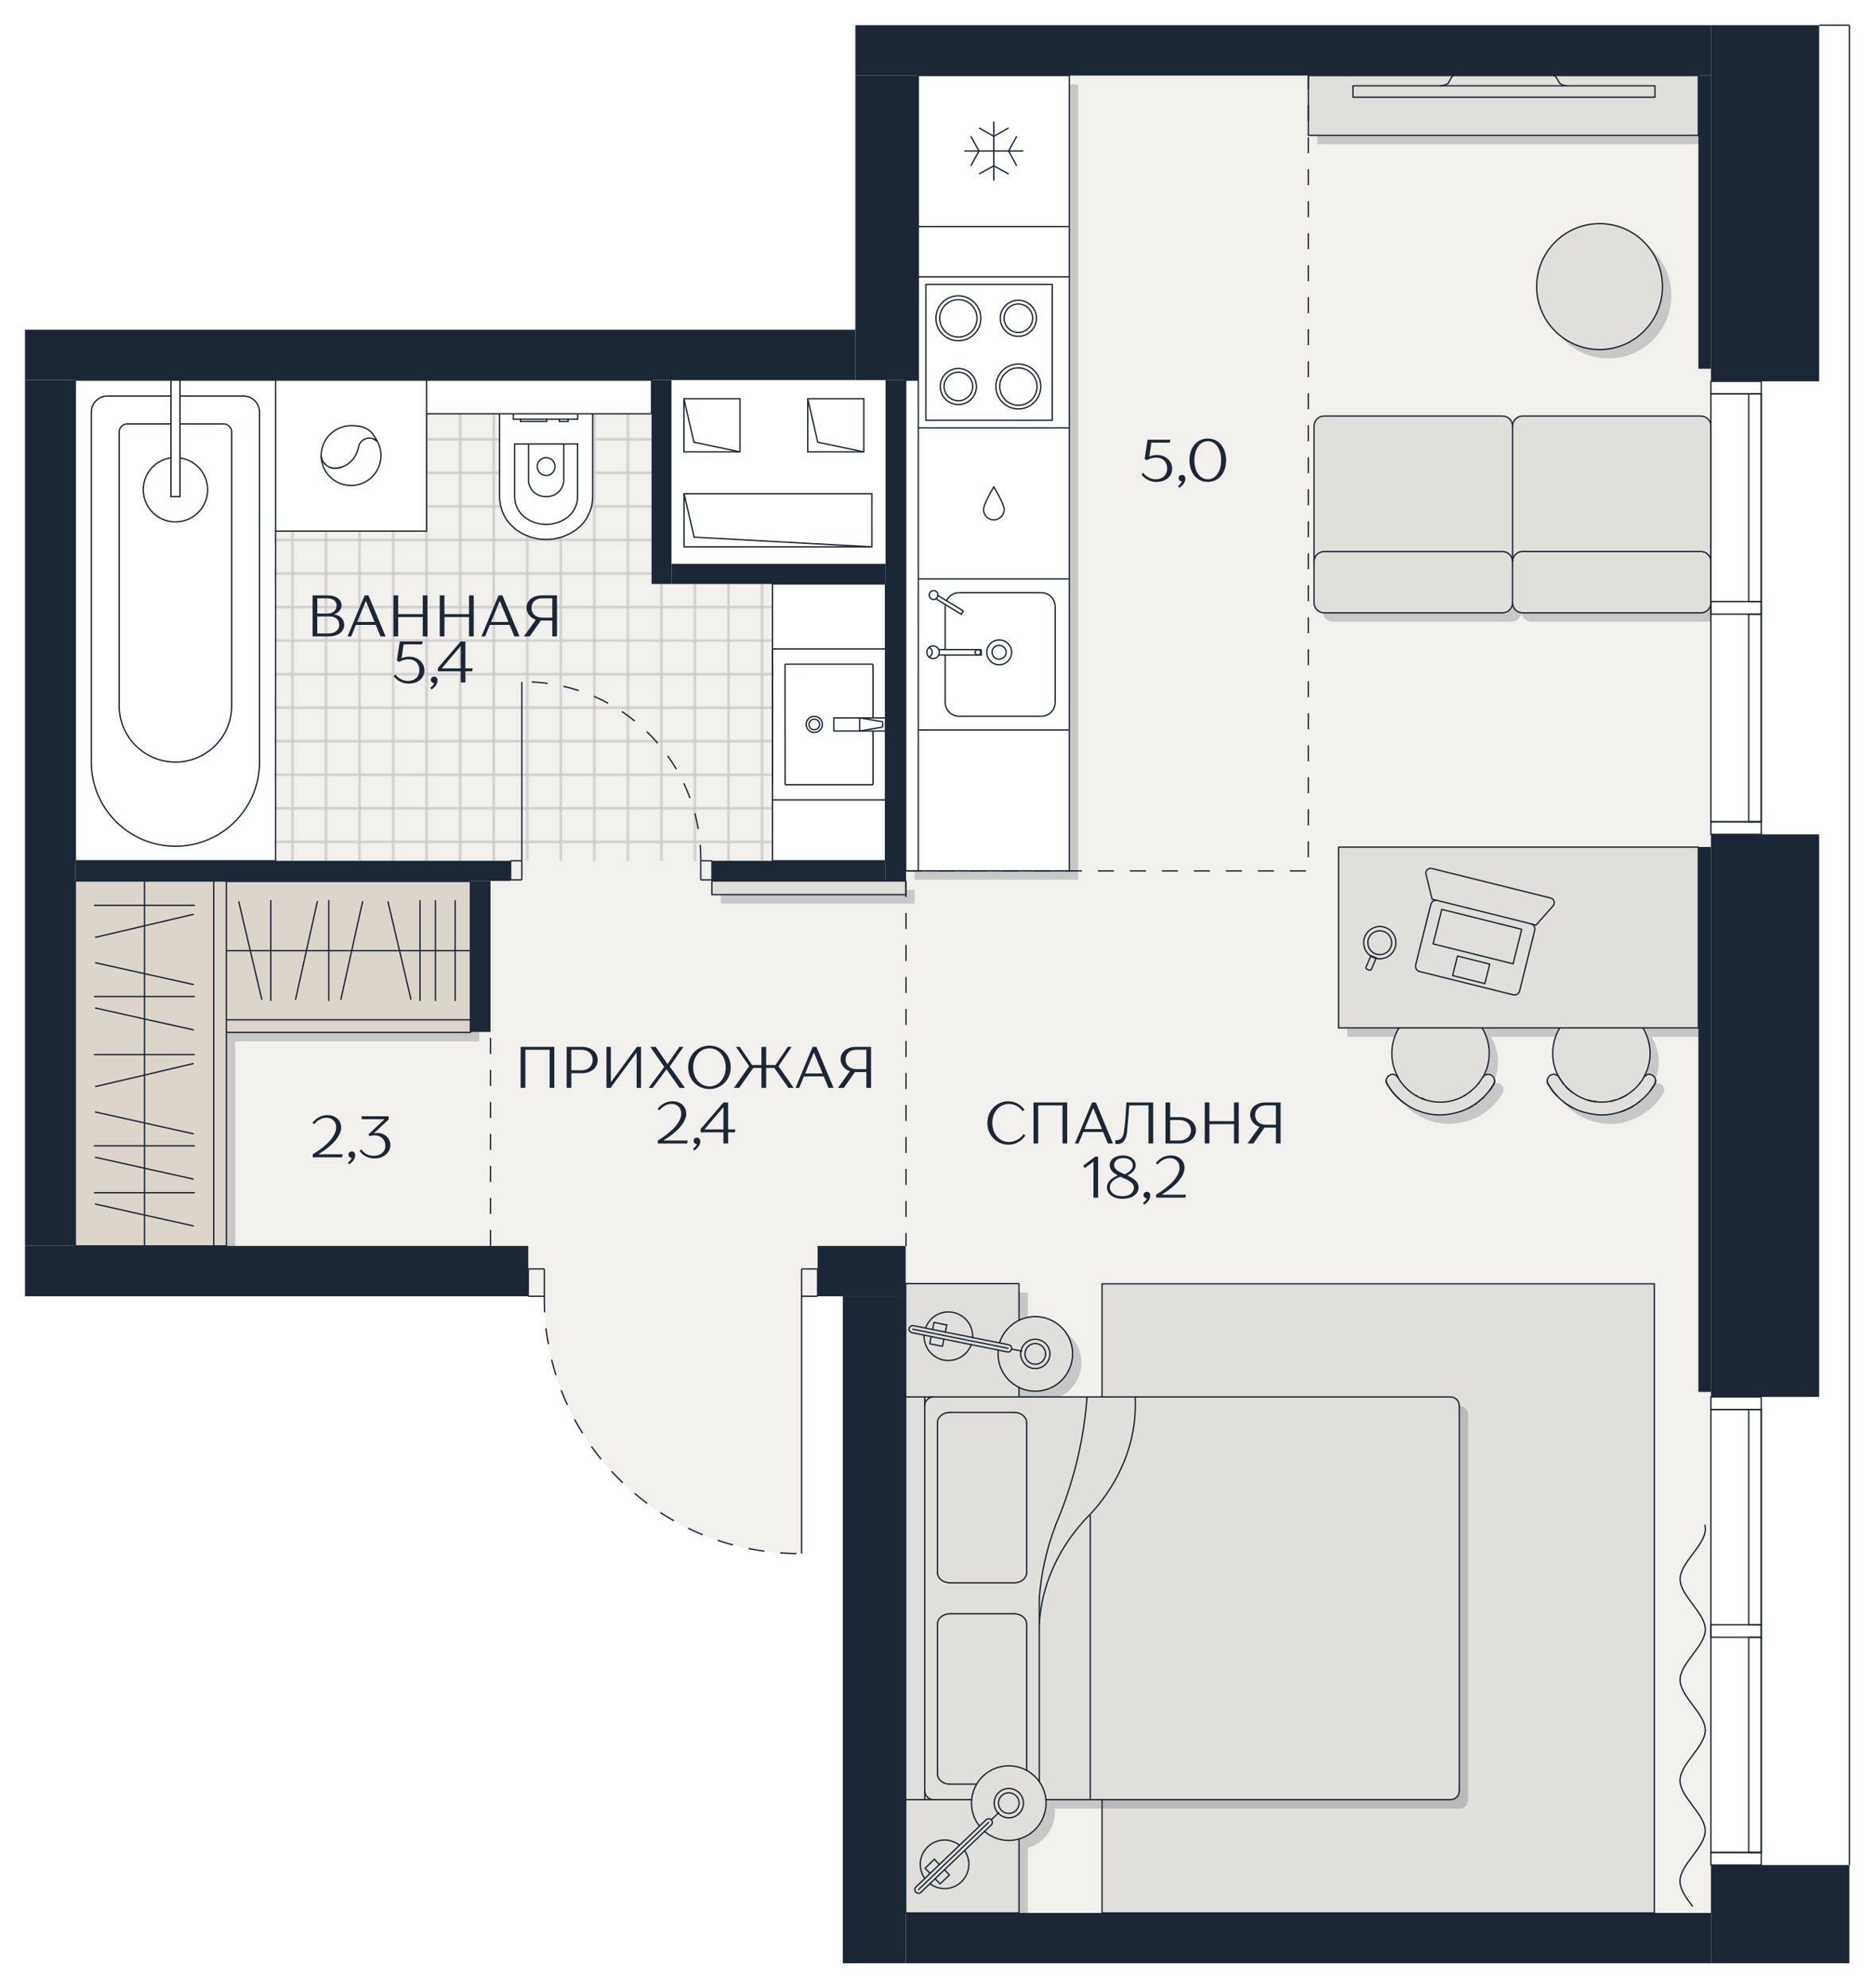 <?xml version="1.0" encoding="utf-8"?>
<!-- Generator: Adobe Illustrator 28.7.1, SVG Export Plug-In . SVG Version: 9.03 Build 54978)  -->
<svg version="1.1" id="Слой_1" xmlns="http://www.w3.org/2000/svg" xmlns:xlink="http://www.w3.org/1999/xlink" x="0px" y="0px"
	 viewBox="0 0 3774 4000" style="enable-background:new 0 0 3774 4000;" xml:space="preserve">
<style type="text/css">
	.st0{fill:none;}
	.st1{fill:none;stroke:#C9C9C9;stroke-linecap:square;stroke-miterlimit:10;}
	.st2{fill:#F2F0EC;}
	.st3{fill:url(#SVGID_1_);}
	.st4{fill:#FFFFFF;}
	.st5{fill:none;stroke:#1B2735;stroke-width:2.7;stroke-miterlimit:10;}
	.st6{fill:#E1DFDB;stroke:#1B2735;stroke-width:2.7;stroke-miterlimit:10;}
	.st7{opacity:0.2;fill:#1B2735;enable-background:new    ;}
	.st8{fill:#E1DFDB;}
	.st9{fill:#DBD5CC;}
	.st10{fill:none;stroke:#1B2735;stroke-width:2.7;stroke-linecap:round;stroke-linejoin:round;}
	.st11{fill:#1B2735;}
	.st12{enable-background:new    ;}
	.st13{fill:none;stroke:#1B2735;stroke-width:2.7;stroke-miterlimit:10;stroke-dasharray:32.2;}
</style>
<pattern  y="4000" width="25" height="25" patternUnits="userSpaceOnUse" id="New_Pattern_Swatch_3" viewBox="25.5 -50.5 25 25" style="overflow:visible;">
	<g>
		<rect x="25.5" y="-50.5" class="st0" width="25" height="25"/>
		<g>
			<rect x="25.5" y="-50.5" class="st0" width="25" height="25"/>
			<rect x="50.5" y="-75.5" class="st1" width="25" height="25"/>
			<rect x="25.5" y="-75.5" class="st1" width="25" height="25"/>
			<rect x="0.5" y="-75.5" class="st1" width="25" height="25"/>
			<rect x="50.5" y="-50.5" class="st1" width="25" height="25"/>
			<rect x="25.5" y="-50.5" class="st1" width="25" height="25"/>
			<rect x="0.5" y="-50.5" class="st1" width="25" height="25"/>
			<rect x="50.5" y="-25.5" class="st1" width="25" height="25"/>
			<rect x="25.5" y="-25.5" class="st1" width="25" height="25"/>
			<rect x="0.5" y="-25.5" class="st1" width="25" height="25"/>
		</g>
	</g>
</pattern>
<g>
	<g id="_заливка">
		<path class="st2" d="M3661.6,767.4h-217.8V742h-25.4V152H1848.3v612.9H151.6v1742.3h911.6v101.3h32.3
			c-2.9,283,224.4,515,507.6,517.8h10.2v-517.8h32.3v-101.3h177.2v1342.2h1620.8v-96.3h278.6V50.7h-60.7v716.7H3661.6z
			 M3661.6,2811.1h-217.8v-10.2h-25.4V1704.3h25.4v-25.4h217.8V2811V2811.1z"/>
	</g>
	<g id="_Плитка_и_покрытие">
		<pattern  id="SVGID_1_" xlink:href="#New_Pattern_Swatch_3" patternTransform="matrix(2.7 0 0 -2.7 20973.75 -47985.852)">
		</pattern>
		<rect x="151.6" y="764.8" class="st3" width="1630.9" height="967.4"/>
		<rect x="1320" y="749" class="st4" width="483.1" height="405.9"/>
	</g>
	<g id="_Отверстия">
		<g id="LWPOLYLINE">
			<rect x="1376.6" y="802.4" class="st5" width="112.8" height="106.9"/>
		</g>
		<g id="LWPOLYLINE-2">
			<polyline class="st5" points="1489.3,909.3 1396.8,889.9 1376.6,802.4 			"/>
		</g>
		<g id="LWPOLYLINE-3">
			<rect x="1376.9" y="993.5" class="st5" width="378" height="106.9"/>
		</g>
		<g id="LWPOLYLINE-4">
			<polyline class="st5" points="1754.9,1100.4 1397.2,1081 1376.9,993.5 			"/>
		</g>
		<g id="LWPOLYLINE-5">
			<rect x="1625.8" y="802.4" class="st5" width="112.8" height="106.9"/>
		</g>
		<g id="LWPOLYLINE-6">
			<polyline class="st5" points="1738.5,909.3 1646,889.9 1625.8,802.4 			"/>
		</g>
	</g>
	<g id="_Занавески">
		<g id="SPLINE">
			<path class="st5" d="M3407,3836.4c-12.7-17-25.5-33.9-25.5-50.9c0-33.8,50.7-67.5,50.7-101.3s-50.6-67.5-50.6-101.3
				s50.7-67.5,50.7-101.3s-50.6-67.5-50.6-101.3s50.7-67.5,50.7-101.3s-50.6-67.5-50.6-101.3s50.7-67.5,50.7-101.3
				c0-2.8-0.4-5.6-1-8.4"/>
		</g>
	</g>
	<g id="_Ковры">
		<polygon class="st6" points="2218.2,2811.1 2218.2,2583.5 3329.8,2583.5 3329.8,3849.4 2218.2,3849.4 2218.2,3621.4 
			2218.2,3018.7 		"/>
	</g>
	<g id="_Тени">
		<path class="st7" d="M2830.4,2183.6c-0.7-0.7-1.4-1.3-2.3-2c-1.1-0.5-2.3-1.1-3.6-1.4c-1.1-0.4-2.1-0.5-3.4-0.5s-1.8,0.2-2.7,0.4
			c-1.8,0.3-3.6,1.1-4.8,2.1c-0.4,0.2-0.7,0.5-1.1,0.9c-0.4,0.2-0.7,0.5-1.1,1.1c-0.4,0.4-0.7,0.9-1.1,1.4c-0.2,0.2-0.4,0.4-0.4,0.7
			c-0.5,0.7-0.9,1.4-1.2,2.3c0,0.5-0.2,1.1-0.4,1.6c-0.2,0.7-0.2,1.4-0.2,2.1c-0.4,2.3,0.2,4.8,1.6,7c5.4,9.3,11.8,17.7,19.5,25.2
			l0.2,0.2c0.9,1.1,2,2.1,3,3c0.9,0.9,1.8,1.8,2.7,2.5c3.9,3.6,8,6.8,12.3,9.6c2.3,1.6,4.6,3,7,4.5c6.3,3.8,12.9,7,19.8,9.3
			c13.4,5.2,27.9,7.9,43.1,7.9s39.1-4.8,55.9-13.4c2.3-1.3,4.6-2.5,7-3.8c0.5-0.3,1.1-0.7,1.6-1.1c1.6-1.1,3.2-2.1,4.8-3.2
			c1.2-0.5,2.3-1.4,3.4-2.3c1.1-0.7,2.1-1.6,3-2.3c1.6-1.1,3.2-2.5,4.8-3.9c0.5-0.4,0.9-0.9,1.4-1.3c2-1.6,3.9-3.6,5.9-5.5
			c0,0,0-0.2,0.2-0.2c1.8-1.8,3.6-3.8,5.4-5.9c1.6-1.8,3.2-3.9,5-5.9v-0.2c1.8-2.1,3.2-4.3,4.6-6.4v-0.2c1.6-2.1,3-4.3,4.3-6.6
			c1.4-2.1,2-4.7,1.6-7c0-0.7,0-1.4-0.2-2.1c-0.4-1.4-0.7-2.7-1.4-3.9c-0.2-0.2-0.4-0.5-0.5-0.7c-0.4-0.5-0.7-1.1-1.1-1.4
			c-0.4-0.5-0.7-0.9-1.2-1.2c-1.6-1.4-3.4-2.5-5.7-2.9c-0.9-0.2-1.8-0.4-2.7-0.4s-2.3,0.2-3.4,0.5c-1.2,0.3-2.5,0.9-3.6,1.4
			c-0.9,0.7-1.6,1.3-2.3,2s-1.3,1.4-1.8,2.3c8.2-14.3,12.9-30.9,12.9-48.6s-5.2-36.1-14.3-50.9h156.3c-9.1,14.8-14.3,32.3-14.3,50.9
			s4.6,34.5,12.9,48.8c-1.8-2.9-4.5-5-7.7-5.9c-1.1-0.4-2.1-0.5-3.4-0.5s-1.8,0.2-2.7,0.4c-2.1,0.3-4.1,1.2-5.5,2.9
			c-0.5,0.2-1.1,0.7-1.4,1.2c-0.4,0.4-0.7,0.9-1.1,1.4c-0.2,0.2-0.4,0.5-0.5,0.7c-0.7,1.3-1.1,2.5-1.4,3.9c-0.2,0.7-0.2,1.4-0.2,2.1
			c-0.4,2.3,0.2,4.8,1.6,7c3.4,5.7,7.1,11.3,11.4,16.4c0.13,0,0.13,0.07,0,0.2c2.1,2.5,4.5,5,6.8,7.3s4.6,4.8,7.1,7
			c2.3,2,4.6,3.9,7.1,5.9c0.7,0.7,1.4,1.3,2.3,1.6c0.9,0.9,2,1.6,3,2.1c2.1,1.6,4.3,3,6.6,4.5c2.3,1.3,4.6,2.5,7,3.8
			c16.8,8.6,35.9,13.4,55.9,13.4s28.2-2.5,40.9-7c3.9-1.4,7.7-2.9,11.3-4.6c0.5-0.2,1.1-0.5,1.6-0.7c2.1-1.1,4.3-2.1,6.4-3.4
			c0.2,0,0.4-0.2,0.5-0.3c0.7-0.2,1.4-0.7,2.1-1.1c0.9-0.5,1.8-1.1,2.5-1.6c3.6-2.1,7.1-4.6,10.4-7.3c0.7-0.3,1.2-0.9,1.8-1.4
			c3.6-2.9,7.1-5.9,10.4-9.3c0.2,0,0.2-0.2,0.2-0.2c1.8-1.8,3.8-3.8,5.5-5.9c1.6-1.8,3.2-3.9,5-5.9v-0.2c1.8-2.1,3.2-4.3,4.6-6.4
			v-0.2c1.6-2.1,3-4.3,4.3-6.6c1.4-2.1,2-4.7,1.6-7c0-0.7,0-1.4-0.2-2.1c-0.4-1.4-0.9-2.8-1.6-3.9c-0.4-0.7-0.9-1.4-1.6-2.1
			c-0.5-0.7-1.2-1.4-2-2c-1.4-1.1-3-1.8-5-2.1c-0.7-0.2-1.6-0.4-2.5-0.4h-0.4c-1.1,0-2.1,0.2-3.2,0.5c-1.1,0.2-2.1,0.7-3,1.3
			c-0.9,0.5-2,1.2-2.7,2.1c-0.7,0.7-1.2,1.4-1.8,2.3c8.2-14.3,12.9-30.9,12.9-48.6s-5.4-36.1-14.3-50.9h111.5v-363.8h-724.2v363.8
			h121.5c-9.1,14.8-14.3,32.3-14.3,50.9s4.6,34.5,13,48.8c-0.5-0.7-1.1-1.4-1.4-2c-0.2-0.2-0.4-0.3-0.5-0.5L2830.4,2183.6z"/>
		<rect x="1450.8" y="1790.7" class="st7" width="390.1" height="27.5"/>
		<path class="st7" d="M3364.1,594.6c0-69.9-56.6-126.7-126.5-126.7s-126.7,56.8-126.7,126.7s56.6,126.7,126.7,126.7
			S3364.1,664.5,3364.1,594.6z"/>
		<path class="st7" d="M3441.5,855.1h-359c-11.3,0-20.2,9.1-20.2,20.4c0-11.3-9.1-20.4-20.4-20.4h-358.8c-11.3,0-20.4,9.1-20.4,20.4
			v355.2c0,11.3,9.1,20.4,20.4,20.4h358.8c11.3,0,20.4-9.1,20.4-20.4c0,11.3,8.9,20.4,20.2,20.4h359c11.1,0,20.2-9.1,20.2-20.4
			V875.5C3461.7,864.2,3452.6,855.1,3441.5,855.1L3441.5,855.1z"/>
		<polygon class="st7" points="2943.7,169.9 2651.4,169.9 2651.4,290.3 3436.3,290.3 3436.3,169.9 3145.4,169.9 		"/>
		<polygon class="st7" points="448.1,1790.7 308.7,1790.7 169.5,1790.7 169.5,2525 308.7,2525 448.1,2525 473.4,2525 473.4,2095.5 
			964.6,2095.5 964.6,2070.1 964.6,1930.9 964.6,1791.6 473.4,1791.6 473.4,1790.7 		"/>
		<path class="st7" d="M1840.9,2601v1266.3h228v-148.8c34.7-9.8,57.5-43.1,54.1-79.1h814.6c9.6,0,17.5-7.9,17.5-17.5v-775.3
			c0-9.6-7.9-17.5-17.5-17.5h-868.7v-19.3c27.5,13.6,61.8,8.9,85.2-13.6c29.7-28.9,30.4-76.5,1.4-106.1
			c-23.2-23.8-58.2-28.9-86.7-15.2v-73.8h-228L1840.9,2601z"/>
		<polygon class="st7" points="1866.3,473.8 1866.3,575.1 1866.3,782.7 1840.9,782.7 1840.9,1770.3 1866.3,1770.3 2170.2,1770.3 
			2170.2,1486.7 2170.2,1182.8 2170.2,878.9 2170.2,575.1 2170.2,473.8 2170.2,169.9 1866.3,169.9 		"/>
	</g>
	<g id="_Мебель">
		<path class="st8" d="M2812.5,2165.7c-0.7-0.7-1.4-1.3-2.3-2c-1.1-0.5-2.3-1.1-3.6-1.4c-1.1-0.4-2.1-0.5-3.4-0.5s-1.8,0.2-2.7,0.4
			c-1.8,0.3-3.6,1.1-4.8,2.1c-0.4,0.2-0.7,0.5-1.1,0.9c-0.4,0.2-0.7,0.5-1.1,1.1c-0.4,0.4-0.7,0.9-1.1,1.4c-0.2,0.2-0.4,0.4-0.4,0.7
			c-0.5,0.7-0.9,1.4-1.2,2.3c0,0.5-0.2,1.1-0.4,1.6c-0.2,0.7-0.2,1.4-0.2,2.1c-0.4,2.3,0.2,4.8,1.6,7c5.4,9.3,11.8,17.7,19.5,25.2
			l0.2,0.2c0.9,1.1,2,2.1,3,3c0.9,0.9,1.8,1.8,2.7,2.5c3.9,3.6,8,6.8,12.3,9.6c2.3,1.6,4.6,3,7,4.5c6.3,3.8,12.9,7,19.8,9.3
			c13.4,5.2,27.9,7.9,43.1,7.9s39.1-4.8,55.9-13.4c2.3-1.3,4.6-2.5,7-3.8c0.5-0.3,1.1-0.7,1.6-1.1c1.6-1.1,3.2-2.1,4.8-3.2
			c1.2-0.5,2.3-1.4,3.4-2.3c1.1-0.7,2.1-1.6,3-2.3c1.6-1.1,3.2-2.5,4.8-3.9c0.5-0.4,0.9-0.9,1.4-1.3c2-1.6,3.9-3.6,5.9-5.5
			c0,0,0-0.2,0.2-0.2c1.8-1.8,3.6-3.8,5.4-5.9c1.6-1.8,3.2-3.9,5-5.9v-0.2c1.8-2.1,3.2-4.3,4.6-6.4v-0.2c1.6-2.1,3-4.3,4.3-6.6
			c1.4-2.1,2-4.7,1.6-7c0-0.7,0-1.4-0.2-2.1c-0.4-1.4-0.7-2.7-1.4-3.9c-0.2-0.2-0.4-0.5-0.5-0.7c-0.4-0.5-0.7-1.1-1.1-1.4
			c-0.4-0.5-0.7-0.9-1.2-1.2c-1.6-1.4-3.4-2.5-5.7-2.9c-0.9-0.2-1.8-0.4-2.7-0.4s-2.3,0.2-3.4,0.5c-1.2,0.3-2.5,0.9-3.6,1.4
			c-0.9,0.7-1.6,1.3-2.3,2s-1.3,1.4-1.8,2.3c8.2-14.3,12.9-30.9,12.9-48.6s-5.2-36.1-14.3-50.9h156.3c-9.1,14.8-14.3,32.3-14.3,50.9
			s4.6,34.5,12.9,48.8c-1.8-2.9-4.5-5-7.7-5.9c-1.1-0.4-2.1-0.5-3.4-0.5s-1.8,0.2-2.7,0.4c-2.1,0.3-4.1,1.2-5.5,2.9
			c-0.5,0.2-1.1,0.7-1.4,1.2c-0.4,0.4-0.7,0.9-1.1,1.4c-0.2,0.2-0.4,0.5-0.5,0.7c-0.7,1.3-1.1,2.5-1.4,3.9c-0.2,0.7-0.2,1.4-0.2,2.1
			c-0.4,2.3,0.2,4.8,1.6,7c3.4,5.7,7.1,11.3,11.4,16.4c0.13,0,0.13,0.07,0,0.2c2.1,2.5,4.5,5,6.8,7.3s4.6,4.8,7.1,7
			c2.3,2,4.6,3.9,7.1,5.9c0.7,0.7,1.4,1.3,2.3,1.6c0.9,0.9,2,1.6,3,2.1c2.1,1.6,4.3,3,6.6,4.5c2.3,1.3,4.6,2.5,7,3.8
			c16.8,8.6,35.9,13.4,55.9,13.4s28.2-2.5,40.9-7c3.9-1.4,7.7-2.9,11.3-4.6c0.5-0.2,1.1-0.5,1.6-0.7c2.1-1.1,4.3-2.1,6.4-3.4
			c0.2,0,0.4-0.2,0.5-0.3c0.7-0.2,1.4-0.7,2.1-1.1c0.9-0.5,1.8-1.1,2.5-1.6c3.6-2.1,7.1-4.6,10.4-7.3c0.7-0.3,1.2-0.9,1.8-1.4
			c3.6-2.9,7.1-5.9,10.4-9.3c0.2,0,0.2-0.2,0.2-0.2c1.8-1.8,3.8-3.8,5.5-5.9c1.6-1.8,3.2-3.9,5-5.9v-0.2c1.8-2.1,3.2-4.3,4.6-6.4
			v-0.2c1.6-2.1,3-4.3,4.3-6.6c1.4-2.1,2-4.7,1.6-7c0-0.7,0-1.4-0.2-2.1c-0.4-1.4-0.9-2.8-1.6-3.9c-0.4-0.7-0.9-1.4-1.6-2.1
			c-0.5-0.7-1.2-1.4-2-2c-1.4-1.1-3-1.8-5-2.1c-0.7-0.2-1.6-0.4-2.5-0.4h-0.4c-1.1,0-2.1,0.2-3.2,0.5c-1.1,0.2-2.1,0.7-3,1.3
			c-0.9,0.5-2,1.2-2.7,2.1c-0.7,0.7-1.2,1.4-1.8,2.3c8.2-14.3,12.9-30.9,12.9-48.6s-5.4-36.1-14.3-50.9H3418v-363.8h-724.2v363.8
			h121.5c-9.1,14.8-14.3,32.3-14.3,50.9s4.6,34.5,13,48.8c-0.5-0.7-1.1-1.4-1.4-2c-0.2-0.2-0.4-0.3-0.5-0.5L2812.5,2165.7z"/>
		<rect x="1432.9" y="1772.8" class="st8" width="390.1" height="27.5"/>
		<path class="st8" d="M3346.2,576.7c0-69.9-56.6-126.7-126.5-126.7S3093,506.8,3093,576.7s56.6,126.7,126.7,126.7
			S3346.2,646.6,3346.2,576.7z"/>
		<path class="st8" d="M3423.6,837.2h-359c-11.3,0-20.2,9.1-20.2,20.4c0-11.3-9.1-20.4-20.4-20.4h-358.8c-11.3,0-20.4,9.1-20.4,20.4
			v355.2c0,11.3,9.1,20.4,20.4,20.4H3024c11.3,0,20.4-9.1,20.4-20.4c0,11.3,8.9,20.4,20.2,20.4h359c11.1,0,20.2-9.1,20.2-20.4V857.6
			C3443.8,846.3,3434.7,837.2,3423.6,837.2z"/>
		<polygon class="st8" points="2925.8,152 2633.5,152 2633.5,272.4 3418.4,272.4 3418.4,152 3127.5,152 		"/>
		<polygon class="st9" points="430.2,1772.8 290.8,1772.8 151.6,1772.8 151.6,2507.2 290.8,2507.2 430.2,2507.2 455.6,2507.2 
			455.6,2077.6 946.8,2077.6 946.8,2052.2 946.8,1913.1 946.8,1773.7 455.6,1773.7 455.6,1772.8 		"/>
		<path class="st8" d="M1823,2583.1v1266.3h228v-148.8c34.7-9.8,57.5-43.1,54.1-79.1h814.6c9.6,0,17.5-7.9,17.5-17.5v-775.3
			c0-9.6-7.9-17.5-17.5-17.5H2051v-19.3c27.5,13.6,61.8,8.9,85.2-13.6c29.7-28.9,30.4-76.5,1.4-106.1
			c-23.2-23.8-58.2-28.9-86.7-15.2v-73.8h-228L1823,2583.1z"/>
		<polyline class="st10" points="455.6,1773.7 946.8,1773.7 946.8,1913.1 946.8,2052.2 		"/>
		<polyline class="st10" points="455.6,2052.2 946.8,2052.2 946.8,2077.6 455.6,2077.6 		"/>
		<polyline class="st10" points="946.8,1913.1 916,1913.1 876.4,1913.1 845.4,1913.1 804.2,1913.1 707.9,1913.1 661.8,1913.1 
			616.7,1913.1 545.1,1913.1 503.8,1913.1 455.6,1913.1 		"/>
		<polyline class="st10" points="661.8,1812.3 661.8,1913.1 661.8,2013.3 		"/>
		<polyline class="st10" points="638.7,1814.4 616.7,1913.1 594.9,2011.1 		"/>
		<polyline class="st10" points="780.9,1814.6 804.2,1913.1 827.2,2011 		"/>
		<polyline class="st10" points="845.4,1812.5 845.4,1913.1 845.4,2013.3 		"/>
		<polyline class="st10" points="729.8,1814.4 707.9,1913.1 686.1,2011.1 		"/>
		<polyline class="st10" points="480.6,1814.6 503.8,1913.1 526.9,2010.8 		"/>
		<polyline class="st10" points="545.1,1812.3 545.1,1913.1 545.1,2013.1 		"/>
		<polyline class="st10" points="430.2,2507.2 290.8,2507.2 151.6,2507.2 151.6,1772.8 290.8,1772.8 430.2,1772.8 		"/>
		<polygon class="st10" points="430.2,1772.8 455.6,1772.8 455.6,1773.7 455.6,1913.1 455.6,2052.2 455.6,2077.6 455.6,2507.2 
			430.2,2507.2 		"/>
		<polyline class="st10" points="290.8,1772.8 290.8,1821.7 290.8,1863 290.8,1959.3 290.8,2005.4 290.8,2050.5 290.8,2122.1 
			290.8,2163.4 290.8,2259.7 290.8,2305.8 290.8,2350.8 290.8,2400.1 290.8,2445 290.8,2507.2 		"/>
		<polyline class="st10" points="190.2,2005.4 290.8,2005.4 391.1,2005.4 		"/>
		<polyline class="st10" points="192.4,2028.5 290.8,2050.5 389.1,2072.3 		"/>
		<polyline class="st10" points="192.5,1886.1 290.8,1863 388.9,1840 		"/>
		<polyline class="st10" points="190.2,1821.7 290.8,1821.7 391.2,1821.7 		"/>
		<polyline class="st10" points="192.4,1937.4 290.8,1959.3 389.1,1981.1 		"/>
		<polyline class="st10" points="190,2305.8 290.8,2305.8 391.1,2305.8 		"/>
		<polyline class="st10" points="192.2,2328.8 290.8,2350.8 388.9,2372.6 		"/>
		<polyline class="st10" points="190.2,2400.1 290.8,2400.1 391.1,2400.1 		"/>
		<polyline class="st10" points="192.2,2423 290.8,2445 388.9,2466.8 		"/>
		<polyline class="st10" points="192.4,2186.4 290.8,2163.4 388.7,2140.3 		"/>
		<polyline class="st10" points="190.2,2122.1 290.8,2122.1 391.1,2122.1 		"/>
		<polyline class="st10" points="192.2,2237.7 290.8,2259.7 388.9,2281.5 		"/>
		<polyline class="st10" points="876.4,1812.5 876.4,1913.1 876.4,2013.3 		"/>
		<polyline class="st10" points="916,1812.5 916,1913.1 916,2013.3 		"/>
		<path class="st10" d="M1861.4,3603.9c0,9.6,7.9,17.5,17.5,17.5"/>
		<path class="st10" d="M1878.9,2811.1c-9.6,0-17.5,7.9-17.5,17.5"/>
		<path class="st10" d="M2937.2,3603.9v-775.3c0-9.6-7.9-17.5-17.5-17.5H2051"/>
		<polyline class="st10" points="1861.4,2811.1 1861.4,2828.6 1861.4,3603.9 1861.4,3621.4 		"/>
		<line class="st10" x1="1823" y1="3621.4" x2="1823" y2="2811.1"/>
		<path class="st10" d="M1912.2,3590.3c-13.9,0-25.2-9.1-25.2-20.4"/>
		<line class="st10" x1="2194.5" y1="3050" x2="2194.5" y2="3621.4"/>
		<line class="st10" x1="1887" y1="3164.7" x2="1887" y2="2862.6"/>
		<line class="st10" x1="2066.4" y1="2862.6" x2="2066.4" y2="3164.7"/>
		<path class="st10" d="M2091.9,3267.8c4.3-74.7,35.4-146.9,89.7-207.4"/>
		<path class="st10" d="M2091.9,3216.3c3.6-49.5,14.3-98.1,32.2-145.4"/>
		<path class="st10" d="M2188,2811.1c-6.4,88.6-28.1,175.8-64,259.6v0.2"/>
		<path class="st10" d="M2284.9,2811.1c3.8,73.4-19.7,145.6-66.6,207.6c-7.7,10.2-16.1,20.2-25.2,29.8c-3.6,3.9-7.5,7.9-11.4,11.8"
			/>
		<line class="st10" x1="1912.2" y1="2842.2" x2="2041.3" y2="2842.2"/>
		<path class="st10" d="M2041.3,2842.2c13.8,0,25,9.1,25,20.4"/>
		<path class="st10" d="M1887,2862.6c0-11.3,11.3-20.4,25.2-20.4"/>
		<line class="st10" x1="2041.3" y1="3185.1" x2="1912.2" y2="3185.1"/>
		<line class="st10" x1="1912.2" y1="3247.4" x2="2041.3" y2="3247.4"/>
		<path class="st10" d="M2066.4,3164.7c0,11.3-11.3,20.4-25,20.4"/>
		<path class="st10" d="M2041.3,3247.4c13.8,0,25,9.1,25,20.4"/>
		<path class="st10" d="M1912.2,3185.1c-13.9,0-25.2-9.1-25.2-20.4"/>
		<path class="st10" d="M1887,3267.8c0-11.3,11.3-20.4,25.2-20.4"/>
		<line class="st10" x1="1887" y1="3570" x2="1887" y2="3267.8"/>
		<path class="st10" d="M1943.1,2723.9c5.4-5.2,9.3-11.4,11.8-18"/>
		<path class="st10" d="M1957.7,2691.4c0.7-13.2-3.9-26.4-13.8-36.6c-18.8-19.3-49.9-19.8-69.1-0.9c-5.5,5.4-9.6,11.8-12,18.6"/>
		<path class="st10" d="M1860,2686.7c-0.5,13,4.1,26.3,13.9,36.3c18.8,19.3,49.7,19.7,69.1,0.9"/>
		<line class="st10" x1="1902.7" y1="2680.5" x2="1905.6" y2="2666.2"/>
		<polyline class="st10" points="1874.3,2689.6 1871.4,2704.1 1897,2709.1 1899.8,2694.8 		"/>
		<polyline class="st10" points="1905.6,2666.2 1880,2661 1877.1,2675.3 		"/>
		<path class="st10" d="M2136.2,2778.2c29.7-28.9,30.4-76.5,1.4-106.1c-23.2-23.8-58.2-28.9-86.7-15.2c-7,3.4-13.6,8-19.5,13.8
			c-9.3,9.1-15.9,19.8-19.5,31.6v0.2"/>
		<path class="st10" d="M2009.2,2716.8c-2.1,21.3,4.8,43.4,20.9,59.9c6.3,6.4,13.2,11.4,20.9,15.2c27.5,13.6,61.8,8.9,85.2-13.6"/>
		<path class="st10" d="M2104.4,2745.5c11.6-11.4,11.8-30,0.5-41.6s-30-12-41.6-0.5c-4.5,4.3-7.1,9.6-8.4,15.2
			c-1.8,9.1,0.9,19.1,7.9,26.3c11.3,11.8,30,12,41.6,0.7V2745.5z"/>
		<path class="st10" d="M2098.3,2739.3c8.2-8,8.4-21.1,0.4-29.3c-7.9-8.4-21.1-8.6-29.3-0.5c-8.2,8-8.4,21.3-0.5,29.5
			c8,8.2,21.3,8.4,29.5,0.4L2098.3,2739.3z"/>
		<polyline class="st10" points="2056.5,2718.9 2054.9,2718.5 2036.2,2714.8 		"/>
		<polyline class="st10" points="2029,2713.2 1901.3,2687.6 1875.7,2682.4 1837.3,2674.8 		"/>
		<path class="st10" d="M2036.2,2714.8v-0.2c0.5-2.3-0.4-4.8-2-6.4c-0.9-1.1-2.1-1.8-3.8-2.1l-18.4-3.8l-54.3-10.7v-0.2l-55-10.9
			l-25.6-5.2l-14.3-2.9l-24.1-4.8c-4.1-0.7-7.9,1.8-8.8,5.7c0,0.5-0.2,0.9-0.2,1.4c0,3.4,2.5,6.4,5.9,7.1l24.3,4.8l14.3,2.9
			l25.6,5.2l55,11.1l54.3,10.9l18.4,3.8c3.9,0.7,7.7-1.8,8.6-5.7L2036.2,2714.8z"/>
		<polyline class="st10" points="1823,2583.1 1823,2674.8 1823,2811.1 1861.4,2811.1 1878.9,2811.1 2051,2811.1 2051,2791.8 		"/>
		<polyline class="st10" points="2051,2656.9 2051,2583.1 1823,2583.1 		"/>
		<path class="st10" d="M1949.5,3743.6c-1.3-7.3-4.1-14.1-8-20"/>
		<path class="st10" d="M1931.3,3713.1c-10.4-8.2-23.9-12-37.9-9.8c-26.8,4.5-44.8,29.7-40.4,56.3c1.3,7.7,4.1,14.5,8.4,20.5"/>
		<path class="st10" d="M1871.6,3790.4c10.4,7.9,23.8,11.6,37.5,9.5c26.6-4.5,44.7-29.7,40.4-56.3"/>
		<line class="st10" x1="1890.7" y1="3751.8" x2="1880.7" y2="3741.3"/>
		<polyline class="st10" points="1882.1,3780.4 1892.1,3791 1911.1,3773.1 1900.9,3762.4 		"/>
		<polyline class="st10" points="1880.7,3741.3 1862,3759.4 1872,3769.9 		"/>
		<path class="st10" d="M2104.6,3616.2c-2-11.4-6.3-22-12.7-30.9c-6.6-9.5-15.5-17.3-25.6-22.9c-14.1-7.7-30.9-10.9-48.1-8
			c-22.9,3.8-41.6,17.3-52.5,35.9c-5.5,9.5-8.9,20-10,31.1c-0.5,6.3-0.4,12.7,0.7,19.1c2.1,12.9,7.3,24.5,15,34.1"/>
		<path class="st10" d="M1981.5,3685.2c16.3,14.1,38.4,21.1,61.1,17.3c2.9-0.5,5.7-1.1,8.4-2c34.7-9.8,57.5-43.1,54.1-79.2
			c0-1.8-0.2-3.4-0.5-5.2"/>
		<path class="st10" d="M2059.6,3623.7c-2.7-16.1-17.9-27-33.8-24.3c-16.1,2.5-27,17.7-24.3,33.8c0.9,6.1,3.8,11.4,7.7,15.4
			c6.4,7,16.1,10.5,26.1,8.9C2051.4,3654.8,2062.1,3639.6,2059.6,3623.7L2059.6,3623.7z"/>
		<path class="st10" d="M2051,3625c-1.8-11.3-12.5-18.9-23.9-17.2c-11.3,2-18.9,12.7-17.2,23.9c2,11.3,12.7,19.1,23.9,17.2
			C2045.1,3647.1,2052.7,3636.4,2051,3625z"/>
		<polyline class="st10" points="2010.3,3647.7 2009.2,3648.6 1995.2,3662 		"/>
		<polyline class="st10" points="1990.1,3667 1895.9,3757.2 1877.1,3775.3 1848.7,3802.4 		"/>
		<path class="st10" d="M1995.2,3662c-1.8-1.8-4.1-2.5-6.4-2.1c-1.4,0.2-2.9,0.9-3.9,2l-13.4,12.9l-40.2,38.4l-40.6,38.8l-18.8,18
			l-10.5,10.2l-17.9,17c-2.9,2.9-2.9,7.5-0.2,10.4c2.9,2.9,7.5,3,10.4,0.2l17.9-17.2l10.5-10l18.8-18l40.6-38.8l40-38.4l13.6-12.9
			c2.9-2.9,3-7.5,0.2-10.4L1995.2,3662z"/>
		<path class="st10" d="M2105.1,3621.4h814.6c9.6,0,17.5-7.9,17.5-17.5"/>
		<polyline class="st10" points="2091.9,3216.3 2091.9,3267.8 2091.9,3268.2 2091.9,3585.3 		"/>
		<polyline class="st10" points="1965.9,3590.3 1965.8,3590.3 1912.2,3590.3 		"/>
		<polyline class="st10" points="1823,3621.4 1823,3849.4 2051,3849.4 2051,3700.6 		"/>
		<polyline class="st10" points="1955.8,3621.4 1878.9,3621.4 1861.4,3621.4 1823,3621.4 		"/>
		<line class="st10" x1="2066.4" y1="3267.8" x2="2066.4" y2="3562.4"/>
		<line class="st10" x1="3139.5" y1="2068.5" x2="2983.2" y2="2068.5"/>
		<polyline class="st10" points="2815.7,2068.5 2694.2,2068.5 2694.2,1704.7 3418.4,1704.7 3418.4,2068.5 3306.9,2068.5 		"/>
		<path class="st10" d="M3275.3,2232c-3.6,1.8-7.5,3.2-11.3,4.6"/>
		<path class="st10" d="M3283.3,2227.9c-2.1,1.3-4.3,2.3-6.4,3.4"/>
		<path class="st10" d="M3288.5,2224.9c-0.7,0.5-1.6,1.1-2.5,1.6c-0.7,0.4-1.4,0.9-2.1,1.1"/>
		<path class="st10" d="M3300.7,2216.1c-0.5,0.5-1.1,1.1-1.8,1.4"/>
		<path class="st10" d="M3326.4,2188.2c-1.4,2.1-2.9,4.3-4.6,6.4"/>
		<path class="st10" d="M3332.3,2174.5c0.4,2.3-0.2,4.8-1.6,7c-1.3,2.3-2.7,4.5-4.3,6.6"/>
		<path class="st10" d="M3310.2,2165.7c0.7-0.9,1.8-1.6,2.7-2.1"/>
		<path class="st10" d="M3198.8,2214.5c0.5,0.2,1.3,0.4,1.8,0.4"/>
		<path class="st10" d="M3158.5,2192.9c1.4,1.3,2.7,2.5,4.1,3.8"/>
		<path class="st10" d="M3151.1,2185.9c0.9,0.9,1.6,1.6,2.3,2.3c1.3,1.3,2.5,2.7,3.9,3.8"/>
		<path class="st10" d="M3127.2,2197.9c-4.3-5.2-8-10.7-11.4-16.4c-1.4-2.1-2-4.6-1.6-7"/>
		<path class="st10" d="M3134,2205.4c-2.3-2.3-4.6-4.8-6.8-7.3"/>
		<path class="st10" d="M3150.6,2219.8c-0.9-0.4-1.6-0.9-2.3-1.6"/>
		<path class="st10" d="M3167.2,2230.2c-2.3-1.3-4.6-2.5-7-3.8c-2.3-1.4-4.5-2.9-6.6-4.5"/>
		<path class="st10" d="M3308.4,2168c8.2-14.3,12.9-30.9,12.9-48.6s-5.4-36.1-14.3-50.9h-167.4c-9.1,14.8-14.3,32.3-14.3,50.9
			s4.6,34.5,12.9,48.8"/>
		<path class="st10" d="M3300,2180.4c0.4-0.4,0.5-0.7,0.7-1.1c0.13-0.13,0.27-0.2,0.4-0.2"/>
		<path class="st10" d="M3270.5,2205.4c0.4-0.2,0.7-0.4,1.1-0.7c0.5-0.2,0.9-0.4,1.3-0.5"/>
		<path class="st10" d="M3261.6,2209.7c0.9-0.2,2-0.7,2.9-1.3c0.2-0.2,0.5-0.4,0.9-0.5c0.7-0.2,1.3-0.5,2-0.7"/>
		<path class="st10" d="M3243,2215.6c2.5-0.5,5.2-1.3,7.5-2"/>
		<path class="st10" d="M3200.6,2214.8c0.9,0.4,1.8,0.5,2.7,0.7c3.2,0.7,6.4,1.1,9.8,1.4"/>
		<path class="st10" d="M3196.3,2213.8c0.7,0.2,1.6,0.5,2.5,0.7"/>
		<path class="st10" d="M3162.6,2196.6h0.2c0.2,0.2,0.5,0.4,0.7,0.5c0.9,0.9,2,1.6,2.9,2.1"/>
		<path class="st10" d="M3153.3,2188.2h0.2c0,0.2,0.2,0.4,0.4,0.5"/>
		<path class="st10" d="M3143.4,2176.2c0.5,0.9,1.1,1.8,1.8,2.5c0.7,1.1,1.4,2.1,2.3,3"/>
		<path class="st10" d="M3139.9,2170.9c0.5,0.9,1.1,1.8,1.6,2.7"/>
		<path class="st10" d="M3319.1,2161.8h0.4c0.9,0,1.8,0.2,2.5,0.4c2,0.4,3.6,1.1,5,2.1c0.7,0.5,1.4,1.3,2,2c0.7,0.7,1.3,1.4,1.6,2.1
			c0.7,1.1,1.3,2.5,1.6,3.9s0.2,1.4,0.2,2.1c0,2.3-0.5,4.6-1.8,6.8c-1.3,2.3-2.7,4.6-4.1,6.8v0.2c-1.6,2.1-3.2,4.3-4.6,6.4v0.2
			c-1.8,2-3.4,4.1-5,5.9c-1.8,2.1-3.8,4.1-5.5,5.9c0,0,0,0.2-0.2,0.2c-3.2,3.4-6.8,6.4-10.4,9.3c-0.5,0.5-1.1,1.1-1.8,1.4
			c-3.2,2.7-6.8,5.2-10.4,7.3c-1.6,1.1-3,2-4.6,2.7c-0.2,0.2-0.4,0.4-0.5,0.4c-2.1,1.3-4.3,2.3-6.4,3.4c-0.5,0.2-1.1,0.5-1.6,0.7
			c-3.6,1.8-7.3,3.2-11.3,4.6c-12.7,4.5-26.6,7-40.9,7s-39.1-4.8-55.9-13.4c-4.8-2.5-9.3-5.2-13.6-8.2c-1.1-0.5-2.1-1.3-3-2.1
			c-0.9-0.5-1.6-1.1-2.3-1.6c-2.5-2-4.8-3.9-7.1-5.9c-2.5-2.1-4.8-4.6-7.1-7c-2.3-2.3-4.5-4.8-6.8-7.3c0.13-0.13,0.13-0.2,0-0.2
			c-4.1-5.2-8-10.9-11.3-16.6c-1.3-2.1-1.8-4.5-1.8-6.8s0-1.4,0.2-2.1c0.4-1.4,0.7-2.7,1.4-3.9c0.2-0.2,0.4-0.5,0.5-0.7
			c0.4-0.5,0.7-1.1,1.1-1.4c0.4-0.5,0.9-1.1,1.4-1.3c1.4-1.6,3.4-2.5,5.5-2.9c0.9-0.2,1.8-0.4,2.7-0.4s2.3,0.2,3.4,0.5
			c3.2,0.9,5.9,3,7.7,5.9c0,0.2,0.2,0.2,0.2,0.4c0.5,0.9,0.9,1.6,1.6,2.3c0.4,0.9,0.9,1.8,1.6,2.7c0.5,0.9,1.3,1.8,2,2.7
			c1.1,2,2.5,3.8,4.1,5.5l0.2,0.2c1.1,1.3,2.1,2.7,3.4,3.9c0.7,0.7,1.4,1.6,2.1,2.3c0.2,0.2,0.4,0.5,0.5,0.5
			c1.3,1.3,2.3,2.3,3.6,3.2c0.4,0.5,0.7,0.9,1.1,0.9c0.9,1.1,2,2,3,2.9c0.4,0.4,0.7,0.7,1.1,0.9c1.3,1.1,2.3,1.8,3.8,2.7
			c1.3,0.9,2.5,1.8,3.8,2.5c0.4,0.5,0.7,0.7,1.1,0.7c1.6,1.1,3.2,2.1,5,3c0.2,0.2,0.5,0.2,0.7,0.4c0.7,0.4,1.3,0.7,2,1.1l0.2,0.2
			c1.1,0.5,2,0.9,3,1.3c0.9,0.5,1.8,0.9,2.7,1.3c0,0,0,0.2,0.2,0.2c0.9,0.4,1.8,0.7,2.7,0.9c0.9,0.5,2,0.9,3,1.3
			c1.1,0.4,2.1,0.7,3.2,1.1h0.4c0.7,0.4,1.4,0.5,2.1,0.7c0.7,0.2,1.6,0.5,2.5,0.7c0.5,0.2,1.1,0.4,1.8,0.4c0.9,0.4,1.8,0.5,2.7,0.7
			c3.2,0.5,6.4,1.1,9.8,1.4s6.6,0.5,10,0.5s6.6-0.2,10-0.5c3.4-0.4,6.6-0.7,9.8-1.4c2.5-0.5,5.2-1.3,7.5-2c0.5-0.2,1.1-0.4,1.6-0.5
			h0.4c1.1-0.4,2.1-0.7,3.2-1.1s2.1-0.7,3-1.3c0.9-0.2,1.8-0.5,2.7-0.9c0.2,0,0.2-0.2,0.2-0.2c0.9-0.4,2-0.7,2.9-1.3
			c0.9-0.4,2-0.7,2.9-1.3l0.2-0.2c0.2-0.2,0.5-0.2,0.7-0.4c0.5-0.4,1.3-0.7,1.8-0.9c0.2-0.2,0.4-0.2,0.5-0.4
			c0.7-0.4,1.6-0.7,2.3-1.3c0,0,0.2,0,0.2-0.2c1.1-0.5,2-1.3,2.9-2c1.4-0.7,2.9-1.6,4.1-2.7c0.4,0,0.7-0.4,0.9-0.7
			c1.3-0.7,2.3-1.6,3.6-2.7c0.2,0.2,0.2,0,0.4-0.2c2.7-2.1,5.2-4.5,7.7-7c0,0,0.2-0.2,0.4-0.4c0,0,0.2,0,0.2-0.2
			c0.4-0.2,0.5-0.5,0.7-0.7c0.9-0.9,1.6-1.6,2.1-2.5c1.6-1.4,2.9-3,4.1-4.6c0.4-0.4,0.7-0.9,1.1-1.3c0-0.2,0.2-0.2,0.2-0.4
			c0.5-0.5,0.9-1.1,1.3-1.8c2-2.5,3.8-5.2,5.2-8c0.2-0.2,0.4-0.2,0.4-0.4c0.2-0.2,0.2-0.4,0.4-0.5c0.5-0.9,1.1-1.6,1.8-2.3
			s1.6-1.4,2.7-2.1c0.9-0.5,2-1.1,3-1.3c1.1-0.4,2.1-0.5,3.2-0.5L3319.1,2161.8z"/>
		<path class="st10" d="M2811.6,2206.8c0.9,1.1,2,2.1,3,3c0.9,0.9,1.8,1.8,2.7,2.5c3.9,3.6,8,6.8,12.3,9.6"/>
		<path class="st10" d="M2790.4,2174.5c-0.4,2.3,0.2,4.8,1.6,7c5.4,9.3,11.8,17.7,19.5,25.2"/>
		<path class="st10" d="M2794.7,2165.2c-0.4,0.4-0.7,0.7-1.1,1.1"/>
		<path class="st10" d="M2864,2210.9c-0.9-0.4-1.6-0.7-2.5-1.1"/>
		<path class="st10" d="M3002.6,2188c1.6-2.1,3-4.3,4.3-6.6c1.4-2.1,2-4.6,1.6-7"/>
		<path class="st10" d="M2998,2194.7c1.8-2.1,3.2-4.3,4.6-6.4"/>
		<path class="st10" d="M2981.6,2212.3c2-1.6,3.9-3.6,5.9-5.5"/>
		<path class="st10" d="M2975.3,2217.5c1.6-1.1,3.2-2.5,4.8-3.9"/>
		<path class="st10" d="M2968.9,2222.2c1.3-0.5,2.3-1.4,3.4-2.3"/>
		<path class="st10" d="M2955.5,2230.2c2.3-1.3,4.6-2.5,7-3.8c0.5-0.4,1.1-0.7,1.6-1.1"/>
		<path class="st10" d="M2814.5,2168.2c-8.4-14.3-13-31.1-13-48.8s5.2-36.1,14.3-50.9h167.4c9.1,14.8,14.3,32.3,14.3,50.9
			s-4.6,34.3-12.9,48.6"/>
		<path class="st10" d="M2852.2,2205.4c-0.4-0.2-0.7-0.4-1.1-0.7h-0.2"/>
		<path class="st10" d="M2867,2212c-2-0.7-3.8-1.4-5.5-2.1h-0.4"/>
		<path class="st10" d="M2949,2204.1c-0.4,0.2-0.7,0.4-1.3,0.5c-0.4,0.4-0.7,0.5-1.1,0.7"/>
		<path class="st10" d="M2977.3,2179.1c-0.13,0-0.27,0.07-0.4,0.2c-0.2,0.4-0.4,0.7-0.7,1.1"/>
		<path class="st10" d="M2806.6,2162.3c-1.1-0.4-2.1-0.5-3.4-0.5s-1.8,0.2-2.7,0.4c-1.8,0.4-3.6,1.1-4.8,2.1
			c-0.4,0.2-0.7,0.5-1.1,0.9c-0.4,0.2-0.7,0.5-1.1,1.1c-0.4,0.4-0.7,0.9-1.1,1.4c-0.2,0.2-0.4,0.4-0.4,0.7c-0.5,0.7-0.9,1.4-1.3,2.3
			c0,0.5-0.2,1.1-0.4,1.6c-0.2,0.7-0.2,1.4-0.2,2.1c0,2.3,0.5,4.6,1.8,6.8c5.4,9.3,11.8,17.9,19.3,25.4l0.2,0.2c0.9,1.1,2,2,3,3
			c0.9,0.9,1.8,1.6,2.7,2.5c3.9,3.4,8,6.6,12.3,9.6c2.3,1.6,4.6,3,7,4.5c6.3,3.8,12.9,7,19.8,9.3c13.4,5.2,27.9,7.9,43.1,7.9
			s39.1-4.8,55.9-13.4c2.9-1.4,5.9-3.2,8.6-4.8c1.6-1.1,3.2-2.1,4.8-3.2c1.3-0.7,2.3-1.6,3.4-2.3c1.1-0.7,2.1-1.6,3-2.3
			c1.6-1.3,3.2-2.5,4.8-3.9c0.5-0.4,0.9-0.9,1.4-1.3c2-1.8,3.9-3.6,5.9-5.5c0,0,0-0.2,0.2-0.2c1.8-1.8,3.6-3.8,5.4-5.9
			c1.6-1.8,3.2-3.9,5-5.9v-0.2c1.4-2.1,3-4.3,4.6-6.4v-0.2c1.4-2.1,2.9-4.5,4.1-6.8c1.3-2.1,1.8-4.5,1.8-6.8s0-1.4-0.2-2.1
			c-0.4-1.4-0.7-2.7-1.4-3.9c-0.2-0.2-0.4-0.5-0.5-0.7c-0.4-0.5-0.7-1.1-1.1-1.4c-0.4-0.5-0.7-0.9-1.3-1.3c-1.6-1.4-3.4-2.5-5.7-2.9
			c-0.9-0.2-1.8-0.4-2.7-0.4s-2.3,0.2-3.4,0.5c-1.3,0.4-2.5,0.9-3.6,1.4c-0.9,0.7-1.6,1.3-2.3,2s-1.3,1.4-1.8,2.3
			c-0.2,0.2-0.2,0.4-0.4,0.5c0,0.2-0.2,0.2-0.4,0.4c-1.4,2.9-3.2,5.5-5.2,8c-0.4,0.7-0.7,1.3-1.3,1.8c0,0.2-0.2,0.2-0.2,0.4
			c-0.4,0.4-0.7,0.9-1.1,1.3c-1.3,1.6-2.5,3.2-4.1,4.6c-0.5,0.9-1.3,1.6-2.1,2.5c-0.2,0.2-0.4,0.5-0.7,0.7c0,0.2-0.2,0.2-0.2,0.2
			c0,0.2-0.2,0.4-0.4,0.4c-2.5,2.5-5,4.8-7.7,7c-0.2,0.2-0.2,0.4-0.4,0.2c-1.1,1.1-2.3,2-3.6,2.7c-0.2,0.4-0.5,0.7-0.9,0.7
			c-1.3,1.1-2.5,2-4.1,2.7c-0.7,0.7-1.8,1.4-2.9,2c0,0.2-0.2,0.2-0.2,0.2c-0.7,0.5-1.6,0.9-2.3,1.3c-0.2,0.2-0.4,0.2-0.5,0.4
			c-0.5,0.2-1.1,0.5-1.8,0.9c-0.2,0.2-0.4,0.2-0.7,0.4c-1.6,0.9-3.2,1.6-5,2.3c-2.1,1.1-4.5,2-6.8,2.7c-0.9,0.4-2.1,0.7-3.2,1.1
			c-0.2,0.2-0.4,0.2-0.5,0.2c-2.9,0.9-5.7,1.6-8.8,2.3h-0.2c-3.2,0.7-6.4,1.1-9.6,1.4c-3.4,0.4-6.6,0.5-10,0.5s-6.6-0.2-10-0.5
			c-3.2-0.4-6.4-0.7-9.6-1.4c-0.5-0.2-0.9-0.2-1.4-0.4c-2.7-0.5-5.4-1.3-7.9-2.1h-0.4c-1.1-0.4-2.1-0.7-3.2-1.1
			c-0.9-0.4-2-0.7-3-1.1c-0.9-0.4-1.8-0.7-2.9-1.1l-0.2-0.2c-1.8-0.9-3.8-1.8-5.7-2.7c-0.4-0.2-0.5-0.4-0.9-0.5
			c-0.7-0.4-1.4-0.7-2.1-1.1c-0.4-0.2-0.9-0.4-1.3-0.7c-0.4,0-0.7-0.4-1.1-0.5c0,0-0.2,0-0.2-0.2c-1.6-1.1-3.2-2-4.8-3.2
			c-1.1-0.5-2-1.3-3-2.1c-0.9-0.5-1.6-1.1-2.3-1.6c-0.4-0.2-0.5-0.4-0.5-0.4c-0.4-0.2-0.5-0.5-0.7-0.7c-2.3-1.8-4.5-3.6-6.4-5.7
			c-1.4-1.3-2.7-2.5-3.8-3.8c-1.8-2-3.6-3.8-5-5.9c-0.5-0.5-0.9-0.9-1.3-1.4c-0.4-0.4-0.7-0.9-0.9-1.3c-0.2-0.4-0.4-0.5-0.7-0.9
			c-1.1-1.6-2.3-3.4-3.2-5c-0.5-0.5-0.9-1.1-1.1-1.6c-0.5-0.5-0.9-1.3-1.3-1.8c0-0.2-0.2-0.2-0.2-0.4c-0.5-0.7-1.1-1.4-1.4-2
			c-0.2-0.2-0.4-0.4-0.5-0.5c-0.7-0.7-1.4-1.3-2.3-2c-1.1-0.5-2.3-1.1-3.6-1.4L2806.6,2162.3z"/>
		<path class="st10" d="M3081.6,1859.1c5.7,1.4,8.9,7.3,7.5,12.9l-30.4,121.9c-1.4,5.9-7.3,9.3-13,7.9l-188.3-46.8
			c-5.7-1.4-9.3-7.3-7.9-13.2l30.4-121.7c1.4-5.5,6.6-9.1,12.2-8.2"/>
		
			<rect x="2938.26" y="1800.76" transform="matrix(0.242 -0.97 0.97 0.242 426.82 4313.714)" class="st10" width="71.6" height="165.9"/>
		
			<rect x="2939.52" y="1917.78" transform="matrix(0.244 -0.97 0.97 0.244 346.289 4346.479)" class="st10" width="40.5" height="66.9"/>
		<path class="st10" d="M2892,1811.7l-9.5-2.3l-12.2-50.2c-1.8-7.1,4.6-13.4,11.6-11.6l239.3,59.5c7,1.8,9.6,10.4,4.8,15.7
			l-34.3,38.8l-10.2-2.5l-0.4-0.2l-189.2-47.2L2892,1811.7z"/>
		<path class="st10" d="M2769.8,1928.4l-9.5,22c-0.7,1.6-2.7,2.3-4.5,1.6l-4.5-1.8c-1.6-0.9-2.5-2.9-1.6-4.5l9.5-21.8l0.4-0.9
			l10.5,4.5l-0.4,0.9L2769.8,1928.4z"/>
		<path class="st10" d="M2764.3,1926.8c-1.8-0.7-3.6-1.8-5-2.9c-12.9-8.4-18.2-25.2-11.8-39.8c7.1-16.4,26.3-24.1,42.7-17
			s23.9,26.3,16.8,42.7c-6.4,14.7-22.2,22.2-37.2,18.6C2767.8,1928.2,2766,1927.5,2764.3,1926.8"/>
		<path class="st10" d="M2767.7,1919c-12.2-5.2-17.7-19.5-12.5-31.6c5.4-12.2,19.5-17.7,31.6-12.3c12.2,5.2,17.7,19.3,12.3,31.4
			C2793.9,1918.7,2779.8,1924.4,2767.7,1919L2767.7,1919z"/>
		<path class="st10" d="M3044.5,1212.8c0,11.3-9.1,20.4-20.4,20.4h-358.8c-11.3,0-20.4-9.1-20.4-20.4v-74.7"/>
		<path class="st10" d="M3443.8,1138.1v74.7c0,11.3-9.1,20.4-20.2,20.4h-359c-11.3,0-20.2-9.1-20.2-20.4v-74.7"/>
		<path class="st10" d="M2644.9,1130.3V857.6c0-11.3,9.1-20.4,20.4-20.4h358.8c11.3,0,20.4,9.1,20.4,20.4"/>
		<path class="st10" d="M3044.5,1130.3V857.6c0-11.3,8.9-20.4,20.2-20.4h359c11.1,0,20.2,9.1,20.2,20.4v272.7"/>
		<path class="st10" d="M3044.5,1130.3c0-11.3-9.1-20.4-20.4-20.4h-358.8c-11.3,0-20.4,9.1-20.4,20.4v7.9"/>
		<path class="st10" d="M3443.8,1138.1v-7.9c0-11.3-9.1-20.4-20.2-20.4h-359c-11.3,0-20.2,9.1-20.2,20.4v7.9"/>
		<polyline class="st10" points="3127.5,152 3418.4,152 3418.4,272.4 2633.5,272.4 2633.5,152 2925.8,152 		"/>
		<path class="st10" d="M2899,172.7c5.5,0,10.9-1.8,15.5-4.8c2.9-3.2,7-15.4,11.3-15.9h201.7c4.6,0.2,9.1,12.3,12.2,15.9
			c3.9,2.7,8.6,4.5,13.4,4.8"/>
		<polyline class="st10" points="2723.2,172.7 2899,172.7 3153.1,172.7 3331.1,172.7 3331.1,195.6 2723.2,195.6 2723.2,172.7 		"/>
		<rect x="1432.9" y="1772.8" class="st10" width="390.1" height="27.5"/>
		<path class="st10" d="M3219.7,703.4c-70,0-126.7-56.8-126.7-126.7S3149.6,450,3219.7,450s126.5,56.8,126.5,126.7
			S3289.6,703.4,3219.7,703.4z"/>
	</g>
	<g id="_Сантехника">
		<polygon class="st4" points="1848.4,455.9 1848.4,557.2 1848.4,764.9 1823,764.9 1823,1752.4 1848.4,1752.4 2152.3,1752.4 
			2152.3,1468.9 2152.3,1164.9 2152.3,861 2152.3,557.2 2152.3,455.9 2152.3,152 1848.4,152 		"/>
		<polygon class="st4" points="554.7,764.9 362.3,764.9 344.1,764.9 151.6,764.9 151.6,1732.2 554.7,1732.2 554.7,1068.8 
			858.5,1068.8 858.5,832.6 1005.5,832.6 1005.5,999.6 1006.1,1009.3 1007.9,1018.6 1010.5,1027.7 1014.3,1036.5 1018.9,1044.9 
			1024.7,1052.4 1031.3,1059.3 1038.4,1065.6 1052.2,1074.1 1067.2,1080.6 1083.1,1084.5 1099.3,1085.8 1115.4,1084.5 
			1131.3,1080.6 1146.3,1074.1 1160.1,1065.6 1167.4,1059.3 1173.9,1052.4 1179.6,1044.9 1184.2,1036.5 1188,1027.7 1190.8,1018.6 
			1192.4,1009.3 1193,999.6 1193,832.6 1311.4,832.6 1311.4,764.9 858.5,764.9 		"/>
		<polygon class="st4" points="1782.4,1175.1 1554.8,1175.1 1554.8,1305.9 1554.6,1305.9 1554.8,1577.9 1554.8,1609.7 
			1554.8,1732.2 1782.4,1732.2 1782.4,1609.7 1782.6,1609.7 1782.6,1471 1782.6,1444.6 1782.4,1444.6 1782.4,1305.9 		"/>
		<line class="st5" x1="344.1" y1="764.9" x2="151.6" y2="764.9"/>
		<line class="st5" x1="554.7" y1="764.9" x2="362.3" y2="764.9"/>
		<polyline class="st5" points="151.6,764.9 151.6,1732.2 554.7,1732.2 554.7,1068.8 		"/>
		<path class="st5" d="M216.1,797c-17.9,0-32.3,14.5-32.3,32.3v704.2c0,93.4,75.8,169.4,169.4,169.4s169.2-75.9,169.2-169.4V829.3
			c0-17.9-14.5-32.3-32.2-32.3H362.3"/>
		<path class="st5" d="M450.2,853.1c8.9,0,16.1,7.3,16.1,16.1v551.2c0,62.5-50.6,113.1-113.1,113.1s-113.3-50.6-113.3-113.1V869.2
			c0-8.8,7.1-16.1,16.1-16.1h88.1"/>
		<path class="st5" d="M362.3,921.4c28.4,4.1,50.9,26.4,54.9,55c5.2,35.4-19.5,68.1-54.9,73.1c-35.4,5.2-68.3-19.5-73.3-54.9
			s19.5-68.3,55-73.3"/>
		<polygon class="st5" points="344.1,921.4 344.1,999.3 362.3,999.3 362.3,921.4 362.3,853.1 362.3,797 362.3,764.9 344.1,764.9 
			344.1,797 344.1,853.1 		"/>
		<path class="st5" d="M362.3,853.1h87.9"/>
		<path class="st5" d="M344.1,797H216.2"/>
		<polyline class="st5" points="858.5,764.9 554.7,764.9 554.7,1068.8 858.5,1068.8 858.5,832.6 		"/>
		<path class="st5" d="M758.2,887.3c0.7,0.5,1.3,1.1,1.8,1.6c4.5,8.6,6.8,18.2,6.8,27.9c0,33.2-27,60.2-60.2,60.2
			s-60.2-27-60.2-60.2"/>
		<path class="st5" d="M750.7,882.8c1.1,0.4,2.1,0.9,3.2,1.4c1.1,0.5,2.1,1.3,3.2,2.1"/>
		<path class="st5" d="M662.8,940c3,1.4,6.3,2.3,9.8,2.5c5.4-0.2,10.7-1.1,15.5-2.7"/>
		<path class="st5" d="M651.6,930.9c0.9,1.3,2,2.5,3.2,3.6"/>
		<path class="st5" d="M750.7,882.8c-1.3-0.4-2.7-0.7-3.9-0.9c-12.2-2-23.6,6.4-25.4,18.6c-2.5,12.5-9.3,23.8-19.3,31.8
			c-4.1,3.2-8.9,5.7-13.9,7.5c-4.8,1.6-10.2,2.5-15.5,2.5c-3.6-0.2-6.8-1.1-9.8-2.3c-3-1.4-5.7-3.2-8-5.5c-1.3-1.1-2.3-2.3-3.2-3.6
			c-2.9-3.9-4.8-8.9-5.2-14.1c0-33.2,27-60.2,60.2-60.2s41.5,11.6,52.2,30.2c0.4,0.7,0.2,1.1-0.4,0.5h-0.2c-0.4-0.5-0.7-0.7-1.1-0.9
			c-1.1-0.9-2.1-1.6-3.2-2.1c-1.1-0.5-2.1-1.1-3.2-1.4L750.7,882.8z"/>
		<polyline class="st5" points="1782.4,1305.9 1554.8,1305.9 1554.6,1305.9 		"/>
		<polyline class="st5" points="1554.8,1609.7 1782.4,1609.7 1782.6,1609.7 1782.6,1471 1782.4,1452.4 		"/>
		<line class="st5" x1="1554.6" y1="1305.9" x2="1554.8" y2="1577.9"/>
		<polyline class="st5" points="1730.4,1471 1678.3,1471 1678.3,1444.6 1730.4,1444.6 		"/>
		<path class="st5" d="M1639,1468.5c5.9,0,10.7-4.8,10.7-10.7s-4.8-10.7-10.7-10.7s-10.7,4.8-10.7,10.7S1633.1,1468.5,1639,1468.5z"
			/>
		<line class="st5" x1="1757.2" y1="1337.5" x2="1757.2" y2="1444.6"/>
		<polyline class="st5" points="1757.2,1471 1757.2,1577.9 1756,1579.1 1581.4,1579.1 1580.2,1577.9 1580,1337.7 1581.2,1336.5 
			1756,1336.5 1757.2,1337.5 		"/>
		<polygon class="st5" points="1782.4,1444.6 1782.6,1444.6 1782.6,1471 1782.4,1471 1757.2,1471 1730.4,1471 1730.4,1444.6 
			1757.2,1444.6 		"/>
		<line class="st5" x1="1776.5" y1="1463.1" x2="1730.4" y2="1471"/>
		<line class="st5" x1="1776.5" y1="1452.4" x2="1730.4" y2="1444.6"/>
		<line class="st5" x1="1776.5" y1="1463.1" x2="1776.5" y2="1452.4"/>
		<path class="st5" d="M1639,1474c8.9,0,16.3-7.3,16.3-16.3s-7.3-16.3-16.3-16.3s-16.3,7.3-16.3,16.3S1630,1474,1639,1474z"/>
		<polygon class="st5" points="1554.8,1609.7 1554.8,1732.2 1782.4,1732.2 1782.4,1609.7 1782.4,1471 1782.4,1452.4 1782.4,1444.6 
			1782.4,1305.9 1782.4,1175.1 1554.8,1175.1 1554.8,1305.9 1554.8,1577.9 		"/>
		<line class="st5" x1="1848.4" y1="455.9" x2="2152.3" y2="455.9"/>
		<polyline class="st5" points="2000.3,363.4 2000.3,333.7 2000.3,333.2 2000.3,303.9 2000.3,276.3 2000.3,274.2 2000.3,244.4 		"/>
		<polyline class="st5" points="2059.8,303.9 2030.1,303.9 2029.4,303.9 2000.3,303.9 1971.1,303.9 1970.6,303.9 1940.8,303.9 		"/>
		<polyline class="st5" points="2030.1,350.1 2000.3,333.7 1970.6,350.1 		"/>
		<polyline class="st5" points="1954,333.7 1970.6,303.9 1954,274.2 		"/>
		<polyline class="st5" points="1970.6,257.6 2000.3,274.2 2030.1,257.6 		"/>
		<polyline class="st5" points="2046.5,274.2 2030.1,303.9 2046.5,333.7 		"/>
		<line class="st5" x1="2152.3" y1="557.2" x2="1848.4" y2="557.2"/>
		<path class="st5" d="M2049.7,732.5c-24.8,0-45.2,20.2-45.2,45.2s20.4,45.2,45.2,45.2c24.8,0,45.2-20.2,45.2-45.2
			S2074.7,732.5,2049.7,732.5z"/>
		<path class="st5" d="M1929,741.5c-20.2,0-36.5,16.3-36.5,36.3s16.3,36.3,36.5,36.3s36.3-16.3,36.3-36.3S1949,741.5,1929,741.5z"/>
		<path class="st5" d="M1929,595.3c-25,0-45.2,20.2-45.2,45.2s20.2,45.2,45.2,45.2s45.2-20.2,45.2-45.2S1953.8,595.3,1929,595.3z"/>
		<path class="st5" d="M2049.7,604.2c-20,0-36.3,16.3-36.3,36.3s16.3,36.3,36.3,36.3s36.5-16.3,36.5-36.3S2069.9,604.2,2049.7,604.2
			z"/>
		<rect x="1863.6" y="572.4" class="st5" width="254.4" height="273.4"/>
		<path class="st5" d="M1929,749c-2,0-3.6,0.2-5.4,0.5c-2.5,0.5-5,1.3-7.1,2.3c-2.3,1.3-4.5,2.5-6.3,4.1c-2,1.8-3.6,3.6-5,5.7
			c-1.4,2-2.7,4.3-3.4,6.6c-0.9,2.5-1.4,5-1.6,7.7v3.8c0.2,0.7,0.2,1.4,0.4,2.1c0.2,1.4,0.5,2.9,0.9,4.3c0.7,2.7,2,5,3.4,7.3
			c1.4,2.1,3.2,4.3,5.4,6.1c2,1.6,4.3,3.2,6.8,4.3c2.3,1.1,5,2,7.9,2.3c1.3,0.2,2.5,0.4,3.8,0.4h1.1c0.4,0,0.9-0.2,1.3-0.2
			c0.7,0,1.4,0,2.1-0.2c1.4-0.2,2.9-0.5,4.3-0.9c2.5-0.9,5-2,7.3-3.6c2.1-1.4,4.3-3.2,5.9-5.2c1.8-2,3.2-4.3,4.5-6.8
			c1.1-2.5,1.8-5,2.3-7.9c0.2-1.3,0.2-2.7,0.2-4.1s0-2.9-0.2-4.1c-0.2-1.4-0.5-2.7-0.9-3.9c-0.7-2.7-2-5.2-3.4-7.3
			c-1.4-2.3-3-4.3-5.2-6.1c-2-1.8-4.1-3.2-6.4-4.5c-2.5-1.1-5-2-7.9-2.3c-1.4-0.4-3-0.5-4.6-0.5L1929,749z"/>
		<path class="st5" d="M2049.7,740.2c-2.1,0-4.3,0.2-6.4,0.5c-3.2,0.5-6.4,1.6-9.5,2.9c-2.9,1.4-5.7,3.2-8,5.4c-2.5,2-4.8,4.5-6.6,7
			c-2,2.7-3.6,5.7-4.6,8.8c-1.3,3.2-2,6.4-2.1,10c-0.2,0.7-0.2,1.4-0.2,2.1v3.4c0.2,1.1,0.4,2.3,0.5,3.4c0.2,2.1,0.7,4.1,1.4,6.3
			c1.3,3.4,2.9,6.6,5,9.5c2,3,4.5,5.7,7.3,7.9c2.9,2.1,5.9,4.1,9.3,5.4c3.4,1.4,7,2.3,10.7,2.7h5.9c1.1,0,2.1-0.2,3.4-0.4
			c2.1-0.4,4.3-0.9,6.4-1.6c3.4-1.3,6.6-3,9.6-5c2.9-2.1,5.5-4.6,7.7-7.5c2.1-2.9,3.9-6.1,5.4-9.5c1.3-3.4,2.1-7.1,2.3-10.9
			c0-0.7,0.2-1.3,0.2-2v-1.4c0-0.5,0-1.1-0.2-1.6c0-0.9,0-2-0.2-2.9c-0.4-2-0.7-3.9-1.3-5.7c-1.1-3.4-2.5-6.6-4.5-9.5
			c-2-3-4.1-5.5-6.8-7.9c-2.7-2.3-5.5-4.3-8.8-5.7c-3.2-1.6-6.6-2.7-10.2-3.2c-2-0.2-3.8-0.4-5.9-0.4L2049.7,740.2z"/>
		<path class="st5" d="M1929,603c-2.3,0-4.5,0.2-6.4,0.5c-3.4,0.5-6.6,1.6-9.5,2.9c-3,1.4-5.7,3.2-8.2,5.4c-2.5,2-4.8,4.5-6.6,7
			c-2,2.7-3.4,5.7-4.6,8.8c-1.1,3.2-2,6.4-2.1,10c0,0.7-0.2,1.4-0.2,2.1v1.8c0,0.5,0.2,1.1,0.2,1.6c0,1.1,0.2,2.1,0.4,3.2
			c0.4,2.1,0.9,4.3,1.4,6.3c1.3,3.6,2.9,6.8,5,9.6c2,3,4.5,5.5,7.3,7.9c2.9,2.1,5.9,3.9,9.3,5.4c3.4,1.4,7,2.3,10.7,2.5
			c0.9,0.2,1.8,0.2,2.7,0.2h3.2c1.1-0.2,2.1-0.2,3.2-0.4c2.1-0.4,4.1-0.9,6.1-1.6c3.6-1.1,6.8-2.7,9.6-4.8c3-2,5.5-4.5,7.9-7.3
			c2.3-2.7,4.1-5.9,5.5-9.3c1.3-3.2,2.1-7,2.5-10.7c0.2-0.9,0.2-1.8,0.2-2.9v-2.7c-0.2-0.9-0.2-1.8-0.4-2.7
			c-0.2-1.8-0.5-3.4-0.9-5.2c-1.1-3.4-2.3-6.4-4.1-9.5c-1.8-2.9-3.9-5.5-6.4-7.9c-2.5-2.3-5.4-4.5-8.4-6.1s-6.4-2.7-9.8-3.4
			c-2.5-0.5-5-0.7-7.5-0.7L1929,603z"/>
		<path class="st5" d="M2049.7,611.7c-1.8,0-3.6,0.2-5.2,0.5c-2.5,0.5-5,1.3-7.3,2.3c-2.1,1.1-4.3,2.5-6.3,4.1
			c-1.8,1.6-3.6,3.6-4.8,5.7c-1.4,2-2.7,4.3-3.4,6.6c-0.9,2.3-1.4,5-1.6,7.5v3.8c0,0.7,0.2,1.4,0.2,2.1c0.2,1.4,0.5,2.7,0.9,4.1
			c0.7,2.5,2,5,3.2,7.3c1.4,2.1,3.2,4.3,5.2,5.9c2,1.8,4.1,3.4,6.6,4.5c2.3,1.3,5,2.1,7.7,2.5c0.9,0.2,2,0.4,3,0.4h3.9
			c0.9,0,1.6-0.2,2.5-0.2c1.4-0.4,3-0.7,4.5-1.3c2.7-0.9,5.2-2.1,7.5-3.8c2.1-1.4,4.1-3.4,5.9-5.5c1.8-2.1,3-4.5,4.1-7.1
			c1.1-2.5,1.8-5.2,2-8.2c0.2-0.5,0.2-1.1,0.2-1.8v-1.4c0-0.9,0-1.8-0.2-2.7c-0.2-1.8-0.5-3.4-1.1-5.2c-0.9-2.5-2-5-3.4-7.1
			c-1.6-2.3-3.4-4.3-5.4-6.1s-4.3-3.2-6.8-4.3c-2.5-1.3-5-2-7.9-2.3c-1.3-0.2-2.7-0.4-4.1-0.4L2049.7,611.7z"/>
		<path class="st5" d="M2010.6,1298.6c-7.7,0-13.8,6.3-13.8,13.9s6.1,14.1,13.8,14.1s14.7-6.3,14.7-14.1
			S2018.2,1298.6,2010.6,1298.6z"/>
		<path class="st5" d="M2123.9,1413.3c0,15.4-12.3,27.9-27.5,27.9"/>
		<path class="st5" d="M2096.4,1192.8c15.2,0,27.5,12.5,27.5,28.1"/>
		<path class="st5" d="M1902.5,1220.8c0-1.4,0.2-2.9,0.4-4.3"/>
		<path class="st5" d="M1930,1441.2c-7.7,0-14.5-3.2-19.5-8.2s-8-12-8-19.7v-77.7"/>
		<line class="st5" x1="2096.4" y1="1441.2" x2="1930" y2="1441.2"/>
		<line class="st5" x1="2123.9" y1="1413.3" x2="2123.9" y2="1220.8"/>
		<line class="st5" x1="2096.4" y1="1192.8" x2="1930" y2="1192.8"/>
		<line class="st5" x1="1848.4" y1="1468.9" x2="2152.3" y2="1468.9"/>
		<path class="st5" d="M1889.6,1307.2c-2-4.3-6.4-7.3-11.4-7.3s-6.1,1.1-8.2,3c-2.7,2.3-4.5,5.9-4.5,9.6s1.8,7.5,4.5,9.8
			c2.1,2,5,3,8.2,3c5,0,9.1-2.9,11.3-7.1c0.7-1.6,1.3-3.6,1.3-5.7s-0.4-3.8-1.1-5.4L1889.6,1307.2z"/>
		<path class="st5" d="M2011.2,1287.7c-13.8,0-25,11.3-25,25s11.3,25,25,25s25-11.3,25-25S2024.9,1287.7,2011.2,1287.7z"/>
		<polyline class="st5" points="1975.2,1307.2 1975.2,1318.2 1968.3,1318.2 1902.5,1318.2 1889.5,1318.2 		"/>
		<polyline class="st5" points="1889.5,1307.2 1889.6,1307.2 1902.5,1307.2 1968.3,1307.2 1975.2,1307.2 		"/>
		<line class="st5" x1="1902.5" y1="1220.8" x2="1902.5" y2="1307.2"/>
		<line class="st5" x1="1902.5" y1="1318.2" x2="1902.5" y2="1335.6"/>
		<path class="st5" d="M1968.3,1307.2c-3.2,0-5.7,2.5-5.7,5.5s2.5,5.5,5.7,5.5s5.5-2.5,5.5-5.5S1971.3,1307.2,1968.3,1307.2z"/>
		<polyline class="st5" points="1887.9,1198.3 1905.2,1208.9 1939.1,1229.4 		"/>
		<polyline class="st5" points="1939.1,1229.4 1935,1236.2 1902.9,1216.6 1883.8,1204.9 		"/>
		<path class="st5" d="M1887.7,1198.3c0.5-3.4-0.9-6.8-3.9-8.6c-4.1-2.5-9.6-1.1-12.2,3c-2.5,4.3-1.3,9.6,2.9,12.2
			c2.9,2,6.4,1.8,9.3,0c1.1-0.7,2.1-1.6,2.9-2.9s1.1-2.5,1.1-3.8L1887.7,1198.3z"/>
		<path class="st5" d="M1905.2,1208.9c4.5-9.5,13.9-16.1,24.8-16.1"/>
		<path class="st5" d="M1870,1322.3c5.5-2.5,7.9-8.8,5.4-14.3c-1.1-2.3-3-4.1-5.4-5.2"/>
		<line class="st5" x1="1848.4" y1="1164.9" x2="2152.3" y2="1164.9"/>
		<polyline class="st5" points="2152.3,861 2150.9,861 1849.6,861 1848.4,861 		"/>
		<path class="st5" d="M2021.2,1025.4c0,11.4-9.5,20.7-20.9,20.7s-20.7-9.3-20.7-20.7s20.7-45.6,20.7-45.6
			S2021.2,1013.7,2021.2,1025.4z"/>
		<polyline class="st5" points="1848.4,764.9 1823,764.9 1823,1752.4 1848.4,1752.4 		"/>
		<polygon class="st5" points="2152.3,455.9 2152.3,152 1848.4,152 1848.4,455.9 1848.4,557.2 1848.4,764.9 1848.4,861 
			1848.4,1164.9 1848.4,1468.9 1848.4,1752.4 2152.3,1752.4 2152.3,1468.9 2152.3,1164.9 2152.3,861 2152.3,557.2 		"/>
		<polyline class="st5" points="1193,832.6 1193,999.6 1192.4,1009.3 1190.8,1018.6 1188,1027.7 1184.2,1036.5 1179.6,1044.9 
			1173.9,1052.4 1167.4,1059.3 1160.1,1065.6 1146.3,1074.2 1131.3,1080.6 1115.4,1084.5 1099.3,1085.8 1083.1,1084.5 
			1067.2,1080.6 1052.2,1074.2 1038.4,1065.6 1031.3,1059.3 1024.7,1052.4 1018.9,1044.9 1014.3,1036.5 1010.5,1027.7 
			1007.9,1018.6 1006.1,1009.3 1005.5,999.6 1005.5,832.6 		"/>
		<polyline class="st5" points="1056.6,1041.3 1052.2,1037.3 1048.1,1032.9 1044.5,1028.1 1041.5,1022.9 1039.1,1017.3 
			1037.3,1011.6 1036.3,1005.7 1035.9,999.6 1035.9,893.3 1063.8,893.3 1134.7,893.3 1162.6,893.3 1162.6,999.6 1162.2,1005.7 
			1161.2,1011.6 1159.4,1017.3 1157.1,1022.9 1154,1028.1 1150.5,1032.9 1146.3,1037.3 1141.9,1041.3 1132.2,1047.4 1121.7,1051.8 
			1110.6,1054.5 1099.3,1055.4 1087.9,1054.5 1076.8,1051.8 1066.3,1047.4 1056.6,1041.3 		"/>
		<path class="st5" d="M1081.3,938.9c0-9.8,8-17.9,18-17.9s17.9,8,17.9,17.9s-8,17.9-17.9,17.9S1081.3,948.8,1081.3,938.9z"/>
		<polyline class="st5" points="1047.5,843.5 1033.2,843.5 1033.2,832.6 		"/>
		<line class="st5" x1="1125.8" y1="843.5" x2="1100.4" y2="843.5"/>
		<polyline class="st5" points="1162.8,832.6 1162.8,843.5 1143.5,843.5 		"/>
		<rect x="1047.5" y="843.5" class="st5" width="52.9" height="4.5"/>
		<rect x="1125.8" y="843.5" class="st5" width="17.7" height="4.6"/>
		<path class="st5" d="M1134.7,968.9c-2,17.9-17.5,31.1-35.4,30.4"/>
		<path class="st5" d="M1063.8,968.9c2,17.9,17.5,31.1,35.6,30.4"/>
		<line class="st5" x1="1134.7" y1="968.9" x2="1134.7" y2="893.3"/>
		<line class="st5" x1="1063.8" y1="968.9" x2="1063.8" y2="893.3"/>
		<polygon class="st5" points="858.5,832.6 1005.5,832.6 1033.2,832.6 1162.8,832.6 1193,832.6 1311.4,832.6 1311.4,764.9 
			858.5,764.9 		"/>
	</g>
	<g id="_Окна">
		<rect x="3443.8" y="50.7" class="st4" width="278.6" height="3702.5"/>
		<rect x="3443.8" y="2811.1" class="st5" width="101.3" height="25.3"/>
		<rect x="3443.8" y="3727.8" class="st5" width="101.3" height="25.3"/>
		<rect x="3443.8" y="2836.4" class="st5" width="101.3" height="891.4"/>
		<rect x="3519.8" y="2836.4" class="st5" width="25.3" height="433.1"/>
		<rect x="3443.8" y="3269.4" class="st5" width="101.3" height="25.3"/>
		<rect x="3519.8" y="3294.8" class="st5" width="25.3" height="433.1"/>
		<rect x="3443.8" y="767.4" class="st5" width="101.3" height="25.3"/>
		<rect x="3443.8" y="1653.7" class="st5" width="101.3" height="25.3"/>
		<rect x="3443.8" y="792.7" class="st5" width="101.3" height="861"/>
		<rect x="3519.8" y="792.7" class="st5" width="25.3" height="417.9"/>
		<rect x="3443.8" y="1210.5" class="st5" width="101.3" height="25.3"/>
		<rect x="3519.8" y="1235.9" class="st5" width="25.3" height="417.9"/>
		<line class="st5" x1="3722.4" y1="3753.1" x2="3722.4" y2="50.7"/>
		<line class="st5" x1="3661.6" y1="50.7" x2="3722.4" y2="50.7"/>
	</g>
	<g id="_Стены">
		<g id="LWPOLYLINE-7">
			<rect x="3443.8" y="3753.1" class="st11" width="278.6" height="197.5"/>
		</g>
		<g id="LWPOLYLINE-8">
			<rect x="3443.8" y="1679" class="st11" width="217.8" height="1132"/>
		</g>
		<g id="LWPOLYLINE-9">
			<rect x="3443.8" y="50.7" class="st11" width="217.8" height="716.7"/>
		</g>
		<g id="LWPOLYLINE-10">
			<rect x="50.3" y="2507.2" class="st11" width="1013" height="101.3"/>
		</g>
		<g id="LWPOLYLINE-11">
			<rect x="1645.7" y="2507.2" class="st11" width="177.3" height="101.3"/>
		</g>
		<g id="LWPOLYLINE-12">
			<rect x="1696.4" y="2608.5" class="st11" width="126.6" height="1342.2"/>
		</g>
		<g id="LWPOLYLINE-13">
			<rect x="1823" y="3849.4" class="st11" width="1620.8" height="101.3"/>
		</g>
		<g id="LWPOLYLINE-14">
			<rect x="50.3" y="764.8" class="st11" width="101.3" height="1742.3"/>
		</g>
		<g id="LWPOLYLINE-15">
			<rect x="50.3" y="663.5" class="st11" width="1671.4" height="101.3"/>
		</g>
		<g id="LWPOLYLINE-16">
			<rect x="1721.7" y="152" class="st11" width="101.9" height="612.9"/>
		</g>
		<g id="LWPOLYLINE-17">
			<rect x="1721.7" y="50.7" class="st11" width="1722.1" height="101.3"/>
		</g>
		<g id="LWPOLYLINE-18">
			<rect x="3418.5" y="152" class="st11" width="25.3" height="590.1"/>
		</g>
		<g id="LWPOLYLINE-19">
			<rect x="3418.5" y="1704.4" class="st11" width="25.3" height="1096.6"/>
		</g>
		<g id="LWPOLYLINE-20">
			<rect x="1823" y="152" class="st11" width="25.3" height="612.9"/>
		</g>
	</g>
	<g id="_Перегородки">
		<g id="LWPOLYLINE-21">
			<rect x="151.6" y="1732.2" class="st11" width="876.2" height="40.5"/>
		</g>
		<g id="LWPOLYLINE-22">
			<rect x="1433" y="1732.2" class="st11" width="349.5" height="40.5"/>
		</g>
		<g id="LWPOLYLINE-23">
			<rect x="1782.5" y="764.8" class="st11" width="41.1" height="1007.9"/>
		</g>
		<g id="LWPOLYLINE-24">
			<rect x="946.8" y="1772.7" class="st11" width="40.5" height="303.9"/>
		</g>
		<g id="LWPOLYLINE-25">
			<rect x="1311.5" y="764.8" class="st11" width="40.1" height="410.3"/>
		</g>
		<g id="LWPOLYLINE-26">
			<rect x="1351.6" y="1134.6" class="st11" width="430.9" height="40.5"/>
		</g>
	</g>
	<g id="_Названия">
		<g class="st12">
			<path class="st11" d="M672.8,1236.39c12.14,1.65,20.04,10.02,20.04,21.22c0,13.44-12.62,22.99-30.66,22.99h-33.01v-82.53h30.07
				c17.1,0,28.3,8.14,28.3,20.63c0,7.43-6.6,15.09-14.74,17.1V1236.39z M638.61,1203.96v30.66h21.81c9.79,0,17.1-6.84,17.1-15.92
				c0-8.84-7.31-14.74-18.27-14.74H638.61z M662.19,1274.7c11.91,0,20.63-7.31,20.63-17.1c0-10.38-7.43-17.1-18.86-17.1h-25.35
				v34.19H662.19z"/>
			<path class="st11" d="M765.83,1280.6l-9.55-23.11h-39.85l-9.55,23.11h-7.31l34.43-82.53h7.66l34.43,82.53H765.83z M718.9,1251.6
				h35.02l-17.21-41.74h-0.59L718.9,1251.6z"/>
			<path class="st11" d="M850.95,1198.07h9.43v82.53h-9.43v-38.91h-49.52v38.91H792v-82.53h9.43v37.73h49.52V1198.07z"/>
			<path class="st11" d="M944.09,1198.07h9.43v82.53h-9.43v-38.91h-49.52v38.91h-9.43v-82.53h9.43v37.73h49.52V1198.07z"/>
			<path class="st11" d="M1035.35,1280.6l-9.55-23.11h-39.85l-9.55,23.11h-7.31l34.43-82.53h7.66l34.43,82.53H1035.35z
				 M988.42,1251.6h35.02l-17.21-41.74h-0.59L988.42,1251.6z"/>
			<path class="st11" d="M1121.06,1198.07v82.53h-9.43v-31.83h-22.99l-22.4,31.83h-11.79l24.05-33.6
				c-9.9-2.48-18.75-13.32-18.75-23.58c0-15.09,12.62-25.35,31.25-25.35H1121.06z M1111.63,1242.87v-38.91h-20.63
				c-12.62,0-21.22,7.9-21.22,19.45s8.61,19.45,21.22,19.45H1111.63z"/>
		</g>
		<g class="st12">
			<path class="st11" d="M1047.98,2189.1v-82.53h67.8v82.53h-9.43v-76.64h-48.93v76.64H1047.98z"/>
			<path class="st11" d="M1170.6,2106.57c19.34,0,32.42,10.73,32.42,26.53s-13.09,26.53-32.42,26.53h-20.63v29.48h-9.43v-82.53
				H1170.6z M1170.6,2153.73c13.21,0,22.4-8.49,22.4-20.63s-9.2-20.63-22.4-20.63h-20.63v41.27H1170.6z"/>
			<path class="st11" d="M1220.7,2189.1v-82.53h8.84v70.39h0.59l51.88-70.39h8.25v82.53h-8.84v-70.39h-0.59l-51.88,70.39H1220.7z"/>
			<path class="st11" d="M1348.03,2146.06l30.66,43.04h-10.85l-26.06-36.9h-0.59l-27.35,36.9h-8.25l31.36-42.09l-28.06-40.44h10.85
				l23.58,34.19h0.59l23.58-34.19h8.25L1348.03,2146.06z"/>
			<path class="st11" d="M1385.17,2147.83c0-24.64,18.51-43.62,42.8-43.62c24.29,0,42.8,18.98,42.8,43.62
				c0,24.64-18.51,43.62-42.8,43.62C1403.68,2191.46,1385.17,2172.47,1385.17,2147.83z M1460.75,2147.83
				c0-21.81-14.15-38.32-32.78-38.32s-32.78,16.51-32.78,38.32s14.15,38.32,32.78,38.32S1460.75,2169.65,1460.75,2147.83z"/>
			<path class="st11" d="M1566.86,2145.47l30.66,43.62h-10.61l-28.3-40.09h-16.51v40.09h-9.43v-40.09h-16.51l-28.3,40.09h-10.61
				l30.66-43.62l-26.53-38.91h7.66l24.76,36.55h18.87v-36.55h9.43v36.55h18.87l24.76-36.55h7.66L1566.86,2145.47z"/>
			<path class="st11" d="M1667.54,2189.1l-9.55-23.11h-39.85l-9.55,23.11h-7.31l34.43-82.53h7.66l34.43,82.53H1667.54z
				 M1620.62,2160.1h35.02l-17.21-41.74h-0.59L1620.62,2160.1z"/>
			<path class="st11" d="M1753.26,2106.57v82.53h-9.43v-31.83h-22.99l-22.4,31.83h-11.79l24.05-33.6
				c-9.9-2.48-18.75-13.32-18.75-23.58c0-15.09,12.62-25.35,31.25-25.35H1753.26z M1743.82,2151.37v-38.91h-20.63
				c-12.62,0-21.22,7.9-21.22,19.45s8.61,19.46,21.22,19.46H1743.82z"/>
		</g>
		<g class="st12">
			<path class="st11" d="M1987.37,2259.73c0-24.52,18.39-43.62,42.21-43.62c12.97,0,24.76,6.25,32.42,17.1l-3.54,2.95
				c-6.96-9.43-16.86-14.74-27.71-14.74c-19.1,0-33.37,16.27-33.37,38.32s14.27,38.32,33.37,38.32c11.55,0,23.34-6.37,29.48-15.92
				l3.54,2.95c-8.02,11.79-20.16,18.28-34.19,18.28C2005.77,2303.36,1987.37,2284.26,1987.37,2259.73z"/>
			<path class="st11" d="M2080.28,2301v-82.53h67.79V2301h-9.43v-76.64h-48.93V2301H2080.28z"/>
			<path class="st11" d="M2229.9,2301l-9.55-23.11h-39.85l-9.55,23.11h-7.31l34.43-82.53h7.66l34.43,82.53H2229.9z M2182.97,2272
				h35.02l-17.21-41.74h-0.59L2182.97,2272z"/>
			<path class="st11" d="M2244.86,2301.59v-7.07h1.77c9.31,0,14.03-5.19,15.68-17.45c2.36-17.1,3.42-29.71,4.95-58.6h53.88V2301
				h-9.43v-76.64h-38.79c-1.42,20.75-2.71,36.43-4.48,53.29c-1.77,16.62-8.02,24.52-19.69,24.52
				C2247.22,2302.18,2245.57,2301.94,2244.86,2301.59z"/>
			<path class="st11" d="M2374.2,2247.94c19.46,0,33.01,10.96,33.01,26.53s-13.56,26.53-33.01,26.53h-28.3v-82.53h9.43v29.48H2374.2
				z M2374.2,2295.1c13.32,0,22.99-8.72,22.99-20.63s-9.67-20.63-22.99-20.63h-18.86v41.27H2374.2z"/>
			<path class="st11" d="M2483.85,2218.47h9.43V2301h-9.43v-38.91h-49.52V2301h-9.43v-82.53h9.43v37.73h49.52V2218.47z"/>
			<path class="st11" d="M2577.58,2218.47V2301h-9.43v-31.83h-22.99l-22.4,31.83h-11.79l24.05-33.6
				c-9.9-2.48-18.75-13.32-18.75-23.58c0-15.09,12.62-25.35,31.25-25.35H2577.58z M2568.15,2263.27v-38.91h-20.63
				c-12.62,0-21.22,7.9-21.22,19.45s8.61,19.45,21.22,19.45H2568.15z"/>
		</g>
	</g>
	<g id="_Пунктир">
		<g id="ARC">
			<path class="st13" d="M1095.6,2608.5c-2.8,283.1,224.4,514.9,507.5,517.7c3.4,0,6.8,0,10.2,0"/>
		</g>
		<g id="LWPOLYLINE-27">
			<line class="st13" x1="1823.6" y1="1772.7" x2="1823.6" y2="2507.2"/>
		</g>
		<g id="LWPOLYLINE-28">
			<line class="st13" x1="987.3" y1="2507.2" x2="987.3" y2="2076.6"/>
		</g>
		<g id="ARC-2">
			<path class="st13" d="M1410.5,1732.2c2-197-156.1-358.2-353-360.2c-2.4,0-4.7,0-7.1,0"/>
		</g>
		<g id="LWPOLYLINE-29">
			<polyline class="st13" points="1823.6,1752.5 2633.4,1752.5 2633.4,152 			"/>
		</g>
	</g>
	<g id="_Двери">
		<g id="LINE">
			<line class="st5" x1="1613.4" y1="3126.2" x2="1613.4" y2="2608.5"/>
		</g>
		<g id="LINE-2">
			<line class="st5" x1="1613.4" y1="2608.5" x2="1645.7" y2="2608.5"/>
		</g>
		<g id="LINE-3">
			<line class="st5" x1="1063.3" y1="2608.5" x2="1095.6" y2="2608.5"/>
		</g>
		<g id="LINE-4">
			<line class="st5" x1="1613.4" y1="2553.5" x2="1645.7" y2="2553.5"/>
		</g>
		<g id="LINE-5">
			<line class="st5" x1="1063.3" y1="2553.5" x2="1095.6" y2="2553.5"/>
		</g>
		<g id="LINE-6">
			<line class="st5" x1="1095.6" y1="2608.5" x2="1095.6" y2="2553.5"/>
		</g>
		<g id="LINE-7">
			<line class="st5" x1="1613.4" y1="2608.5" x2="1613.4" y2="2553.5"/>
		</g>
		<g id="LINE-8">
			<line class="st5" x1="1063.3" y1="2553.5" x2="1063.3" y2="2608.5"/>
		</g>
		<g id="LINE-9">
			<line class="st5" x1="1645.7" y1="2608.5" x2="1645.7" y2="2553.5"/>
		</g>
		<g id="LINE-10">
			<line class="st5" x1="1050.3" y1="1372.1" x2="1050.3" y2="1732.2"/>
		</g>
		<g id="LINE-11">
			<line class="st5" x1="1050.3" y1="1732.2" x2="1027.8" y2="1732.2"/>
		</g>
		<g id="LINE-12">
			<line class="st5" x1="1433" y1="1732.2" x2="1410.5" y2="1732.2"/>
		</g>
		<g id="LINE-13">
			<line class="st5" x1="1050.3" y1="1770.5" x2="1027.8" y2="1770.5"/>
		</g>
		<g id="LINE-14">
			<line class="st5" x1="1433" y1="1770.5" x2="1410.5" y2="1770.5"/>
		</g>
		<g id="LINE-15">
			<line class="st5" x1="1410.5" y1="1732.2" x2="1410.5" y2="1770.5"/>
		</g>
		<g id="LINE-16">
			<line class="st5" x1="1050.3" y1="1732.2" x2="1050.3" y2="1770.5"/>
		</g>
		<g id="LINE-17">
			<line class="st5" x1="1433" y1="1770.5" x2="1433" y2="1732.2"/>
		</g>
		<g id="LINE-18">
			<line class="st5" x1="1027.8" y1="1732.2" x2="1027.8" y2="1770.5"/>
		</g>
	</g>
	<g id="_Площади">
		<g class="st12">
			<path class="st11" d="M854.24,1349.01c0,15.68-12.97,26.65-31.48,26.65c-12.5,0-23.58-5.54-30.42-15.33l3.54-2.95
				c6.48,8.25,15.68,12.97,25.23,12.97c13.79,0,23.11-8.73,23.11-21.81c0-12.97-8.84-21.81-21.93-21.81
				c-6.13,0-13.21,1.89-19.34,5.31l-4.13-2.95l5.9-38.32h45.98l-1.18,5.9h-37.14l-4.13,27.94c4.6-2.12,9.79-3.18,15.09-3.18
				C840.91,1321.42,854.24,1333.33,854.24,1349.01z"/>
			<path class="st11" d="M880.76,1369.17c0,6.6-4.83,13.68-12.38,18.28l-2.24-3.66c4.48-3.07,6.84-5.89,7.66-9.31h-0.12
				c-3.66,0-6.48-2.83-6.48-6.48s2.83-6.48,6.72-6.48C878.05,1361.51,880.76,1364.58,880.76,1369.17z"/>
			<path class="st11" d="M951.5,1345l-1.18,5.89h-13.56v22.4h-9.43v-22.4h-45.98v-6.6l45.98-53.53h9.43V1345H951.5z M889.6,1345
				h37.73v-44.21h-0.59l-37.14,43.62V1345z"/>
		</g>
		<g class="st12">
			<path class="st11" d="M1336.48,2295.1h47.75l-1.18,5.9h-58.95v-5.9c30.18-18.39,47.16-37.96,47.16-54.35
				c0-11.44-8.02-19.34-19.57-19.34c-8.96,0-18.04,4.83-24.64,12.97l-3.54-2.95c7.9-9.9,18.63-15.33,30.3-15.33
				c16.03,0,27.47,10.38,27.47,25.11c0,16.27-16.98,36.31-44.8,52.94V2295.1z"/>
			<path class="st11" d="M1409.57,2296.87c0,6.6-4.83,13.68-12.38,18.28l-2.24-3.66c4.48-3.07,6.84-5.89,7.66-9.31h-0.12
				c-3.66,0-6.49-2.83-6.49-6.48s2.83-6.48,6.72-6.48C1406.86,2289.21,1409.57,2292.28,1409.57,2296.87z"/>
			<path class="st11" d="M1480.31,2272.7l-1.18,5.89h-13.56v22.4h-9.43v-22.4h-45.98v-6.6l45.98-53.53h9.43v54.24H1480.31z
				 M1418.42,2272.7h37.73v-44.21h-0.59l-37.14,43.62V2272.7z"/>
		</g>
		<g class="st12">
			<path class="st11" d="M2200.89,2410v-71.92h-0.59l-17.1,12.38l-2.95-4.72l24.17-18.28h5.9V2410H2200.89z"/>
			<path class="st11" d="M2291.68,2389.37c0,13.68-13.09,22.99-32.42,22.99c-18.28,0-31.25-9.55-31.25-22.99
				c0-9.79,7.78-18.27,21.81-24.17c-11.55-6.25-16.15-12.5-16.15-20.63c0-11.67,10.85-19.45,27.24-19.45
				c14.62,0,25.11,8.37,25.11,20.04c0,7.66-6.01,14.86-16.86,20.28C2286.25,2373.69,2291.68,2379.82,2291.68,2389.37z
				 M2282.24,2389.96c0-7.9-5.19-12.5-22.87-20.16c-1.53-0.59-2.95-1.3-4.24-1.89c-14.15,5.07-21.22,12.26-21.22,21.46
				c0,10.61,10.14,17.69,25.35,17.69C2273.28,2407.05,2282.24,2400.45,2282.24,2389.96z M2260.2,2361.42
				c1.3,0.59,2.59,1.06,3.77,1.65c10.61-4.95,16.15-11.2,16.15-17.92c0-8.96-7.55-14.74-19.22-14.74c-11.2,0-18.39,5.54-18.39,14.15
				C2242.51,2351.05,2247.81,2356.12,2260.2,2361.42z"/>
			<path class="st11" d="M2315.25,2405.87c0,6.6-4.83,13.68-12.38,18.28l-2.24-3.66c4.48-3.07,6.84-5.89,7.66-9.31h-0.12
				c-3.66,0-6.48-2.83-6.48-6.48s2.83-6.48,6.72-6.48C2312.54,2398.21,2315.25,2401.28,2315.25,2405.87z"/>
			<path class="st11" d="M2339.42,2404.1h47.75l-1.18,5.9h-58.95v-5.9c30.18-18.39,47.16-37.96,47.16-54.35
				c0-11.44-8.02-19.34-19.57-19.34c-8.96,0-18.04,4.83-24.64,12.97l-3.54-2.95c7.9-9.9,18.63-15.33,30.3-15.33
				c16.04,0,27.47,10.38,27.47,25.11c0,16.27-16.98,36.31-44.8,52.94V2404.1z"/>
		</g>
		<g class="st12">
			<path class="st11" d="M2359.34,943.11c0,15.68-12.97,26.65-31.48,26.65c-12.5,0-23.58-5.54-30.42-15.33l3.54-2.95
				c6.48,8.25,15.68,12.97,25.23,12.97c13.79,0,23.11-8.73,23.11-21.81c0-12.97-8.84-21.81-21.93-21.81
				c-6.13,0-13.21,1.89-19.34,5.31l-4.13-2.95l5.89-38.32h45.98l-1.18,5.9h-37.14l-4.13,27.94c4.6-2.12,9.79-3.18,15.09-3.18
				C2346.01,915.52,2359.34,927.43,2359.34,943.11z"/>
			<path class="st11" d="M2385.86,963.27c0,6.6-4.83,13.68-12.38,18.28l-2.24-3.66c4.48-3.07,6.84-5.89,7.66-9.31h-0.12
				c-3.66,0-6.48-2.83-6.48-6.48s2.83-6.48,6.72-6.48C2383.15,955.61,2385.86,958.68,2385.86,963.27z"/>
			<path class="st11" d="M2394.11,926.13c0-25.7,15.09-43.62,36.9-43.62s36.9,17.92,36.9,43.62s-15.09,43.62-36.9,43.62
				S2394.11,951.84,2394.11,926.13z M2457.9,926.13c0-22.76-10.97-38.32-26.88-38.32c-15.92,0-26.88,15.56-26.88,38.32
				s10.96,38.32,26.88,38.32C2446.93,964.45,2457.9,948.89,2457.9,926.13z"/>
		</g>
		<g class="st12">
			<path class="st11" d="M641.88,2322.9h47.75l-1.18,5.9H629.5v-5.9c30.18-18.39,47.16-37.96,47.16-54.35
				c0-11.44-8.02-19.34-19.57-19.34c-8.96,0-18.04,4.83-24.64,12.97l-3.54-2.95c7.9-9.9,18.63-15.33,30.3-15.33
				c16.03,0,27.47,10.38,27.47,25.11c0,16.27-16.98,36.31-44.8,52.94V2322.9z"/>
			<path class="st11" d="M714.97,2324.67c0,6.6-4.83,13.68-12.38,18.28l-2.24-3.66c4.48-3.07,6.84-5.89,7.66-9.31h-0.12
				c-3.66,0-6.48-2.83-6.48-6.48s2.83-6.48,6.72-6.48C712.26,2317.01,714.97,2320.08,714.97,2324.67z"/>
			<path class="st11" d="M785.71,2304.28c0,15.21-13.91,26.88-31.83,26.88c-12.5,0-23.7-5.78-30.07-15.33l3.54-2.95
				c5.66,8.37,14.27,12.97,24.76,12.97c14.15,0,23.58-8.25,23.58-20.63c0-12.03-9.08-20.63-21.81-20.63c-3.3,0-6.96,0.59-10.02,1.77
				l-2.36-3.54l31.83-30.07v-0.59h-45.39v-5.9h54.24v6.48l-28.89,27.12v0.59c2.12-0.35,4.24-0.59,6.25-0.59
				C774.28,2279.87,785.71,2290.6,785.71,2304.28z"/>
		</g>
	</g>
</g>
</svg>

